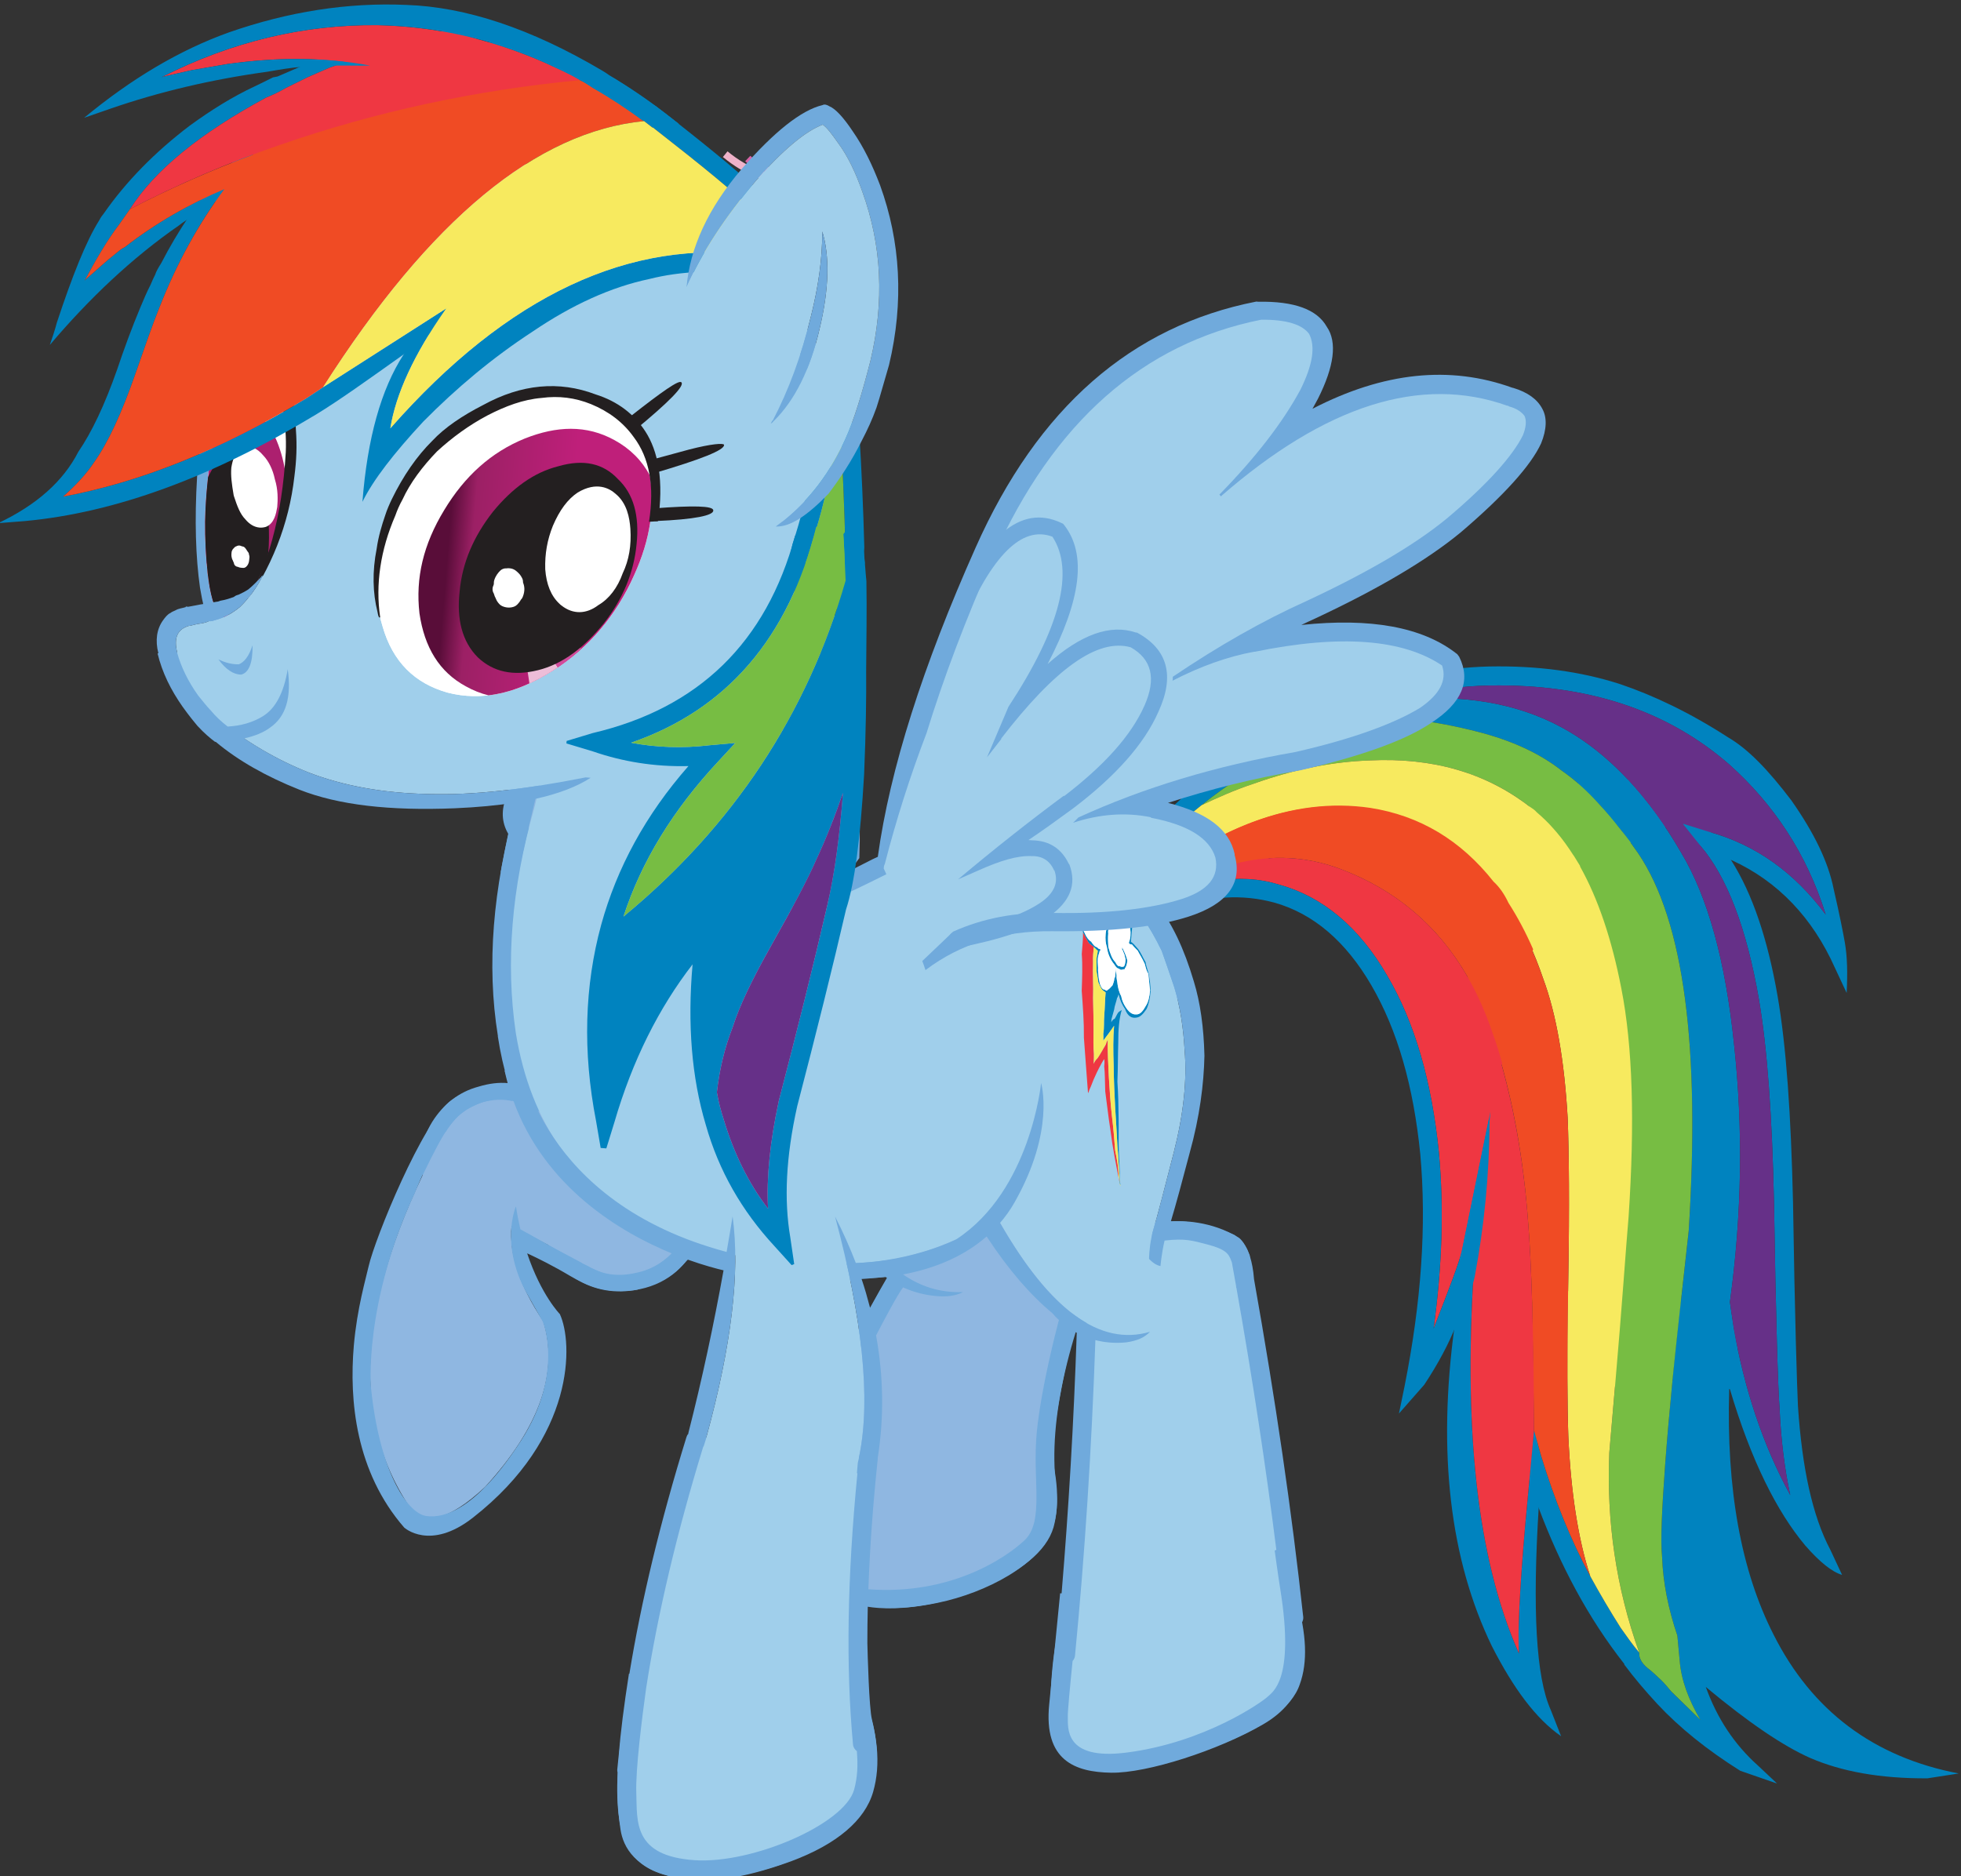 <?xml version="1.0" encoding="UTF-8"?>
<!-- Created with Inkscape (http://www.inkscape.org/) -->
<svg width="3713.4" height="3553.413" version="1.1" viewBox="0 0 185.67 177.671" xmlns="http://www.w3.org/2000/svg" xmlns:cc="http://creativecommons.org/ns#" xmlns:dc="http://purl.org/dc/elements/1.1/" xmlns:rdf="http://www.w3.org/1999/02/22-rdf-syntax-ns#" xmlns:xlink="http://www.w3.org/1999/xlink"><rect x="0" y="0" width="185.67" height="177.671" fill="#333333" stroke="none"/><defs><clipPath id="clipPath9538"><path d="M 0,1414.535 H 1280 V 0 H 0 Z"/></clipPath><linearGradient id="linearGradient9774" x2="1" gradientTransform="matrix(730.48,-60.47,-60.47,-730.48,103.252,1272.832)" gradientUnits="userSpaceOnUse"><stop stop-color="#590d39" offset="0"/><stop stop-color="#9c2065" offset=".197"/><stop stop-color="#bf1f7a" offset="1"/></linearGradient><clipPath id="clipPath9784"><path d="m516.867 1244.26c-0.355-2.037-0.574-3.993-0.609-5.922-0.013-1.214 0.059-2.477 0.177-3.654 0.364-3.042 1.098-3.912 2.383-2.633 1.348 2.173 2.313 4.426 2.879 6.8 0.054 0.133 0.069 0.309 0.135 0.528 0.541 2.607 0.784 4.376 0.749 5.506-0.111 2.882-0.8 5.727-2.124 8.627-1.764-2.72-3.019-5.795-3.59-9.252"/></clipPath><clipPath id="clipPath9824"><path d="M 0,1414.535 H 1280 V 0 H 0 Z"/></clipPath><linearGradient id="linearGradient9848" x2="1" gradientTransform="matrix(8.566 -.709 -.709 -8.566 533.473 1235.918)" gradientUnits="userSpaceOnUse"><stop stop-color="#590d39" offset="0"/><stop stop-color="#9c2065" offset=".197"/><stop stop-color="#bf1f7a" offset="1"/></linearGradient><clipPath id="clipPath9858"><path d="m535.509 1245.867c-2.567-1.662-4.561-3.917-5.85-6.856-1.286-2.939-1.567-5.611-0.796-8.107 0.721-2.533 2.295-4.061 4.619-4.713 2.376-0.612 4.841-0.106 7.457 1.549 2.566 1.621 4.517 3.917 5.801 6.813 1.337 2.941 1.574 5.661 0.853 8.195-0.772 2.497-2.302 4.018-4.675 4.627-0.669 0.185-1.343 0.278-2.025 0.278-1.728 0-3.505-0.596-5.384-1.786"/></clipPath><clipPath id="clipPath9886"><path d="M 0,1414.535 H 1280 V 0 H 0 Z"/></clipPath></defs><g transform="translate(-126.85 -.067)"><g transform="matrix(1.333,0,0,-1.333,-541.905,1700.166)"><g clip-path="url(#clipPath9538)"><g transform="translate(556.996,1262.836)"><path d="m0 0c-0.739 0.07-1.589 0.356-2.376 1.104l0.366 0.384c1.648-1.582 3.694-0.763 3.718-0.755l0.201-0.485c-0.061-0.025-0.87-0.351-1.909-0.248" fill="#d764a6"/></g><g transform="translate(557.189,1262.378)"><path d="m0 0c-1.109 0.11-2.573 0.554-4.151 1.861l0.328 0.403c3.041-2.505 5.642-1.594 5.668-1.583l0.187-0.494c-0.064-0.022-0.842-0.299-2.032-0.187" fill="#efb2c9"/></g><g transform="translate(558.114,1185.726)"><path d="m0 0h-2e-3c2e-3 0.016 6e-3 0.03 8e-3 0.045zm35.655-23.866c-0.632 2.575-2.08 4.456-4.299 5.586-1.588 1.616-0.92 12.871-0.773 15.046 1.228 1.168 1.808 2.187 1.808 3.15 5e-3 0.752-0.35 1.413-1.047 1.958-0.044 0.037-0.093 0.063-0.145 0.087-2.032 0.907-4.007 1.159-5.875 0.77-1.113 0.728-0.164 4.657 0.638 8.84 1.349 2.999 1.666 6.322 0.842 9.944-0.762 3.614-2.823 6.219-6.058 7.804-2.707 1.359-5.82 1.767-9.276 1.259-1.82-0.247-3.81-0.928-5.918-1.953-1.131-0.575-2.074-1.077-2.817-1.371l-0.649-0.26c-0.567-0.177-1.155-0.293-1.747-0.39-0.035 1.56-0.041 3.75-4e-3 6.564 0.053 5.743 0.802 12.822 2.157 21.147 0.151 0.704 0.351 1.45 0.46 2.206 0.546 4.172-0.431 7.899-2.985 11.083l0.046-5e-3c-2.549 3.232-5.94 5.012-10.133 5.378-4.145 0.362-7.974-0.786-11.306-3.505-3.428-2.711-5.389-6.138-5.933-10.353-0.614-3.901 0.254-7.393 2.492-10.547 0.12-0.146 0.241-0.293 0.403-0.486 0.493-0.579 0.978-1.166 1.372-1.78 0.362-0.527 0.724-1.008 1.079-1.532 1.653-2.705 2.579-5.435 2.744-8.19-9e-3 -1.167-0.107-2.329-0.386-3.426-0.022-0.267-0.092-0.529-0.162-0.792-1.587-5.836-2.058-11.231-1.241-16.288l-2e-3 -0.045c0.175-1.16 0.426-2.263 0.743-3.312-0.677 0.065-1.378-0.023-2.13-0.253-1.381-0.368-2.497-1.26-3.275-2.497-0.784-1.282-0.982-2.563-0.655-3.943 0.328-1.374 1.096-2.338 2.384-2.994 1.206-0.639 2.587-0.757 3.976-0.298 0.897 0.251 1.64 0.669 2.269 1.233-0.074-0.517-0.065-1.051 0.031-1.615 0.182-1.54 0.931-2.687 2.249-3.565 1.278-0.782 2.739-1.045 4.34-0.737l2e-3 0.046c1.442 0.267 2.569 0.945 3.489 2.013 0.073-0.025 3.117 4.16 3.198 4.135 1.136-4.173 1.355-22.288-4.121-30.716-0.028-0.047-0.05-0.081-0.078-0.128-1.504-1.019-2.458-2.239-2.887-3.7-0.541-1.816-0.862-3.544-0.954-5.129-0.146-1.67-0.101-3.365 0.132-4.883 0.188-1.235 1.034-2.834 4.014-3.426 0.295-0.059 0.602-0.098 0.915-0.132 1.981-0.172 4.345 0.268 7.229 1.327 3.209 1.2 5.208 2.9 5.785 4.916 0.565 1.967 0.34 4.261-0.667 6.806-0.949 2.571-2.639 4.378-5.028 5.377-1.504 0.591-3.025 0.752-4.552 0.501 0.837 3.492 3.371 14.47 4.491 23.579 3.215 0.017 5.778 0.173 7.669 0.448l-4e-3 -0.011c0.019-0.017 0.031-0.03 0.048-0.05 0.228-0.554 1.442-3.818-0.568-6.291-2.387-0.712-3.945-1.891-4.647-3.507-0.692-1.602-1.142-2.943-1.372-4.078-0.282-1.195-0.324-2.804-0.118-5.068 0.256-2.332 1.633-3.857 4-4.429 0.38-0.08 0.778-0.136 1.186-0.176 2.008-0.173 4.32 0.23 6.876 1.202 3.191 1.314 4.99 2.774 5.499 4.489 0.441 1.629 0.312 3.619-0.374 5.921-0.73 2.376-2.227 4.156-4.33 5.15-0.484 0.236-0.977 0.427-1.475 0.569l0.722 4.808c1.008 0.331 1.889 0.786 2.665 1.361 0.789 0.159 1.648 0.38 2.602 0.677 1.315 0.299 2.347 0.666 3.108 1.089 0.048-0.051 0.09-0.11 0.12-0.18-1.416-1.664-1.714-3.874-0.828-6.528 0.548-1.347 1.503-1.701 2.213-1.766 1.667-1.338 0.713-5.395-1.442-12.15-0.614-0.594-1.076-1.267-1.354-2.018-0.64-1.585-1.103-3.162-1.375-4.666-0.313-1.494-0.474-3.333-0.48-5.475-0.068-3.077 1.784-3.936 3.349-4.102l0.178-0.017c1.931-0.172 4.535 0.374 7.957 1.665 3.645 1.369 5.685 2.852 6.235 4.509 0.57 1.561 0.489 3.568-0.245 6.12" fill="#70aadc"/></g><g transform="translate(624.843,1180.983)"><path d="m0 0-0.3 1.687-3.474 0.308c-0.472-4.365-0.855-8.235-1.101-11.585-0.234-3.215-0.339-5.41-0.219-6.627 0.066-1.804 0.441-3.679 1.085-5.572l0.162-1.77c0.105-1.357 0.612-2.748 1.471-4.212-0.701 0.684-1.361 1.331-2.069 2.019-0.239 0.289-0.485 0.584-0.732 0.823-0.419 0.402-0.75 0.698-0.962 0.849-0.419 0.354-0.612 0.729-0.579 1.085-0.487 0.581-0.888 1.157-1.328 1.78-0.75 1.186-1.454 2.376-2.148 3.646-1.394 2.59-2.536 5.43-3.483 8.521l-0.513 1.843-0.351-3.474c0.219-0.647 0.437-1.249 0.645-1.942 1.564-4.18 3.575-7.949 6.117-11.176v-0.047c0.684-0.916 1.456-1.834 2.361-2.811 1.556-1.665 3.487-3.227 5.876-4.731l2.615-0.906-1.37 1.288c-1.668 1.492-2.897 3.352-3.693 5.573 3.06-2.552 5.517-4.205 7.422-5.047 2.207-0.954 4.944-1.463 8.318-1.444l2.225 0.345c-6.048 1.158-10.43 4.46-13.15 9.86-2.301 4.516-3.368 10.313-3.152 17.437 0.187 1.014 0.355 1.984 0.575 2.953-0.097 0.417-0.147 0.87-0.248 1.327" fill="#0083bf"/></g><g transform="translate(620.352,1217.984)"><path d="m0 0c-0.044 0.048-0.083 0.099-0.129 0.148l2.229-2.802c1.918-2.234 3.301-5.902 4.171-10.918 0.594-3.468 0.94-8.257 1.074-14.468 0.13-8.324 0.285-13.186 0.392-14.547 0.106-2.383 0.375-4.431 0.761-6.214-1.977 3.628-3.248 7.554-4.007 11.8l-0.278 1.911c0.861 6.257 0.94 12.364 0.296 18.302-0.607 5.938-1.872 10.496-3.755 13.621-1.172 2.036-2.457 3.765-3.772 5.181-1.291 0.113-2.473-0.011-3.571-0.27 1.467-1.249 2.889-2.948 4.285-4.958 3.262-4.822 4.413-13.771 3.591-26.812-0.428-3.871-0.818-7.343-1.146-10.543 0.92 0.229 2.244-0.021 4.072-0.713 1.493-5.028 3.327-8.695 5.364-11.115 1.018-1.168 1.904-1.873 2.603-2.073l-0.832 1.779c-1.276 2.403-2.011 5.833-2.302 10.214-0.062 1.313-0.224 6.18-0.351 14.498-0.142 6.124-0.471 11.045-1.1 14.652-0.691 3.965-1.756 7.203-3.294 9.629-0.476 0.713-0.961 1.342-1.441 2.014-0.047 0-0.896 1.063-2.593 3.233-0.615 0.145-1.231 0.285-1.946 0.351 0.417-0.399 0.908-0.935 1.473-1.657z" fill="#0083bf"/></g><g transform="translate(607.457,1196.384)"><path d="m0 0c-0.383 3.266-1.017 5.294-1.852 6-0.068-0.804-0.101-1.654-0.094-2.598-2e-3 -0.044-7e-3 -0.091-0.011-0.136 0.318-1.466 0.513-3.366 0.623-5.758l-0.647-7.404c-0.05-0.034-0.053-0.083-0.066-0.216-0.096-1.607-0.241-3.255-0.396-5.039-1.237-9.053-0.327-16.639 2.643-22.781 1.534-3.006 3.136-5.168 4.918-6.4l-0.732 1.859c-1.058 2.339-1.308 7.165-0.855 14.447 0.145 2.189 0.077 3.945-0.254 5.28l-0.081 0.14-0.625-6.683c-0.41-4.684-0.543-7.768-0.445-9.167-2.998 6.774-4.02 16.206-3.125 28.477 0.655 2.863 0.968 5.979 0.99 9.349z" fill="#0083bf"/></g><g transform="translate(588.69,1216.974)"><path d="m0 0c-1.168-0.438-2.253-1.061-3.266-1.873-0.583-0.485-1.12-0.979-1.701-1.465-0.642-0.667-1.315-1.192-1.99-1.761l-0.107-0.664c2.759 0.21 5.843 1.108 9.177 2.751 3.373 1.586 6.181 2.335 8.371 2.234 2.231-0.147 3.478-0.261 3.869-0.428 0.787-0.246 1.424-0.667 1.97-1.122 1.162-1.039 2.28-2.168 3.204-3.416 0.285-0.297 0.575-0.634 0.855-0.976l0.167 0.3 0.561-0.226c-0.294 0.743-0.754 1.637-1.433 2.594-2.105 3.195-4.991 5.104-8.711 5.699-2.438 0.395-4.962 0.256-7.586-0.459-0.828-0.197-1.618-0.491-2.446-0.776-0.331-0.106-0.609-0.263-0.934-0.412" fill="#f04b24"/></g><g transform="translate(594.034,1222.703)"><path d="m0 0c0.949 0.546 1.797 1.013 2.731 1.378 0.41 0.101 0.864 0.15 1.221 0.167 0.143 0.032 0.236 0.071 0.32 0.061 2.402 0.238 5.206-0.096 8.367-0.907 2.373-0.614 4.363-1.508 5.957-2.766 1.271-0.874 2.472-2.058 3.682-3.603 0.412-0.441 0.818-0.969 1.217-1.497 0.57 0.355 1.409 0.684 2.477 1.086-2.232 3.29-4.717 5.666-7.42 7.114-3.169 1.713-7.025 2.364-11.463 1.946 2.126 0.669 4.263 0.975 6.376 1.013 6.885 0.12 12.564-1.726 17.029-5.618 3.167-2.834 5.507-6.365 6.842-10.657-2.213 2.979-4.96 4.971-8.333 5.892l-1.797 0.56-0.055-0.129-0.047 4e-3c0.455-0.489 0.906-0.977 1.314-1.417 0.127-0.103 0.206-0.244 0.331-0.342 0.611-0.235 1.262-0.469 1.915-0.705 3.284-1.5 5.745-4.1 7.326-7.646l0.833-1.783c0.072 1.39 0.048 2.6-0.132 3.606-0.12 0.682-0.371 1.963-0.794 3.795-0.376 1.877-1.358 3.941-3.004 6.283-1.609 2.118-3.047 3.635-4.502 4.481-2.723 1.763-5.311 2.978-7.621 3.763-2.837 0.923-5.945 1.329-9.323 1.265-3.327-0.07-6.674-0.813-10.03-2.228-1.389-0.508-3.505-1.579-6.387-3.26-0.28-0.109-0.475-0.273-0.76-0.428-2.558-1.53-4.783-3.353-6.67-5.436-0.399-0.414-0.791-0.782-1.14-1.205-1.394-1.585-2.214-2.724-2.453-3.378 0.022-0.316 0.13-0.592 0.281-0.919 0.064-0.278 0.221-0.521 0.377-0.8 0.127-0.105 0.25-0.247 0.418-0.397 0.244 0.247 0.492 0.498 0.739 0.746-0.171 0.104-0.298 0.205-0.421 0.308v0.04c-0.169 0.15-0.287 0.298-0.368 0.439l4e-3 0.046c-0.111 0.232-0.182 0.462-0.111 0.77 0.259 0.341 0.657 0.844 1.153 1.338 0.302 0.381 0.694 0.794 1.137 1.208 0.434 0.359 0.737 0.695 1.067 0.94 0.395 0.413 0.733 0.649 0.873 0.728 0.546 0.538 1.126 1.067 1.848 1.636 1.795 1.462 4.171 2.961 6.996 4.508" fill="#0083bf"/></g><g transform="translate(620.997,1157.425)"><path d="m0 0-0.163 1.77c-0.644 1.893-1.019 3.767-1.085 5.572-0.12 1.217-0.015 3.411 0.22 6.627 0.14 1.885 0.324 3.948 0.539 6.161 0.322 3.163 0.708 6.587 1.131 10.403 0.822 13.042-0.329 21.991-3.59 26.813-0.18 0.259-0.36 0.512-0.541 0.761 9e-3 1e-3 0.017 1e-3 0.022 4e-3 -0.27 0.355-0.544 0.708-0.818 1.039-0.454 0.578-0.91 1.124-1.377 1.626-0.883 0.989-1.775 1.793-2.704 2.435-1.594 1.258-3.584 2.153-5.958 2.767-3.16 0.811-5.964 1.145-8.366 0.906-0.084 0.01-0.178-0.029-0.32-0.06-0.358-0.018-0.811-0.066-1.221-0.167-0.934-0.366-1.782-0.833-2.731-1.379-2.826-1.547-5.202-3.046-6.996-4.508 1.124 0.53 2.389 1.096 3.684 1.521 2.919 1.045 5.659 1.569 8.272 1.657 4.425 0.217 8.167-0.858 11.269-3.222-5e-3 0-5e-3 -5e-3 -5e-3 -5e-3 0.208-0.153 0.647-1.356 1.346-3.622 0.662-2.215 1.185-5.942 1.631-11.146 0.451-5.118 0.911-9.645 1.383-13.507 0.522-3.813 1.083-8.171 1.784-12.989-0.123-1.453-0.261-3.013-0.406-4.694-0.199-4.834 0.467-9.561 2.129-14.2-0.033-0.355 0.16-0.73 0.579-1.084 0.212-0.152 0.542-0.448 0.961-0.849 0.248-0.24 0.494-0.534 0.733-0.823 0.707-0.689 1.368-1.335 2.069-2.019-0.86 1.464-1.366 2.855-1.471 4.212" fill="#77bd43"/></g><g transform="translate(615.997,1172.188)"><path d="m0 0c0.145 1.675 0.282 3.235 0.403 4.683 2e-3 0 2e-3 0 2e-3 -2e-3 0.511 5.843 0.776 9.902 0.967 12.088 0.447 6.701 0.294 12.106-0.516 16.216-0.679 3.505-1.656 6.387-2.93 8.661l3e-3 0.04c-0.296 0.473-0.446 0.739-0.513 0.816-0.362 0.565-0.739 1.087-1.14 1.56-0.079 0.092-0.158 0.178-0.237 0.272-0.107 0.121-0.212 0.232-0.318 0.348-0.083 0.084-0.162 0.165-0.245 0.246-0.204 0.197-0.412 0.395-0.625 0.571-0.147 0.177-0.335 0.285-0.531 0.419-3.105 2.394-6.869 3.483-11.322 3.267-2.613-0.088-5.353-0.612-8.272-1.658-1.296-0.424-2.56-0.99-3.685-1.52-0.722-0.569-1.302-1.098-1.848-1.636-0.14-0.079-0.478-0.315-0.873-0.727-0.33-0.246-0.633-0.581-1.067-0.94-0.442-0.415-0.835-0.828-1.137-1.208-0.495-0.495-0.894-0.998-1.153-1.339-0.07-0.307 0-0.538 0.111-0.77l-4e-3 -0.046c0.081-0.141 0.2-0.289 0.368-0.439 6.048 5.45 11.9 7.679 17.489 6.875 3.133-0.491 5.769-1.908 7.939-4.248-0.011-0.11-0.024-0.224-0.031-0.347 0.235-0.105 0.461-0.23 0.674-0.394 0.561-0.682 1.091-1.432 1.584-2.254 0.826-1.387 1.59-3.012 2.207-4.839 0.948-2.55 1.511-5.881 1.743-9.899 0.097-2.481 0.131-6.21 0.046-11.323-6e-3 -0.338-0.011-0.662-0.015-0.988l-0.024 2e-3c-0.051-4.711-0.035-8.128 0.041-10.334 0.186-4.012 0.706-7.339 1.561-9.927 0.695-1.27 1.398-2.459 2.148-3.646 0.44-0.622 0.842-1.199 1.328-1.78-1.661 4.638-2.328 9.366-2.128 14.2" fill="#f7ea5f"/></g><g transform="translate(628.089,1175.398)"><path d="m0 0c-0.107 1.361-0.263 6.223-0.392 14.547-0.134 6.211-0.48 11-1.074 14.468-0.87 5.016-2.253 8.684-4.171 10.918l-1.221 1.53 8e-3 0.012 1.798-0.56c3.373-0.921 6.119-2.914 8.333-5.893-1.335 4.293-3.676 7.823-6.843 10.658-4.464 3.892-10.144 5.738-17.028 5.618-2.113-0.038-4.25-0.344-6.376-1.014 4.438 0.419 8.294-0.232 11.463-1.945 1.674-0.897 3.27-2.151 4.767-3.763 1.311-1.41 2.587-3.127 3.753-5.157 1.882-3.124 3.148-7.682 3.754-13.62 0.645-5.938 0.566-12.045-0.295-18.302l0.278-1.911c0.758-4.246 2.03-8.172 4.007-11.8-0.386 1.783-0.656 3.831-0.761 6.214" fill="#663088"/></g><g transform="translate(613.088,1173.341)"><path d="m0 0c-0.023 0.591-0.039 1.268-0.05 2.026-0.026 2.247-0.022 5.391 0.048 9.294 0.085 5.114 0.051 8.843-0.046 11.324-0.232 4.017-0.795 7.348-1.743 9.898-0.231 0.68-0.481 1.315-0.747 1.937 0.027 0.079 0.033 0.132 0.033 0.148-0.528 1.205-1.109 2.292-1.745 3.283-0.298 0.637-0.655 1.139-1.062 1.512-2.324 2.94-5.237 4.688-8.762 5.24-5.497 0.797-11.163-1.36-17.09-6.505-0.101-0.077-0.247-0.245-0.394-0.321v-0.044c-0.046 4e-3 -0.046 4e-3 -0.048-0.044l0.042-5e-3c0.083-0.092 0.253-0.2 0.378-0.299l0.042-0.05c0.129-0.061 0.342-0.21 0.559-0.274 0.243 0.207 0.482 0.365 0.721 0.522 4.792 3.442 9.355 4.303 13.706 2.666 3.904-1.483 6.902-4.014 8.991-7.633-2e-3 -8e-3 -2e-3 -0.014-2e-3 -0.021l2.181-5.355c1.08-3.603 1.81-7.611 2.134-12.094 0.117-1.428 0.211-3.329 0.281-5.695 0.042-2.51 0.094-5.53 0.138-9.073l0.513-1.843c0.947-3.091 2.089-5.931 3.483-8.521-0.855 2.588-1.374 5.915-1.561 9.927" fill="#f04b24"/></g><g transform="translate(609.583,1157.929)"><path d="m0 0c-0.099 1.398 0.035 4.483 0.445 9.167l0.625 6.683c-0.025 6.92-0.182 11.826-0.419 14.767-0.298 4.106-0.943 7.818-1.876 11.179 0.011 0.042 0.022 0.086 0.035 0.124-0.204 0.738-0.416 1.428-0.673 2.122-1.958 5.835-5.574 9.698-10.791 11.678-4.35 1.637-8.914 0.777-13.706-2.666-0.238-0.157-0.477-0.315-0.721-0.522 0.29 0.203 0.57 0.355 0.857 0.511 3.26 1.914 6.319 2.457 9.204 1.573 3.071-0.852 5.668-3.008 7.659-6.46 1.954-3.315 3.162-7.506 3.669-12.535 0.368-3.99 0.234-8.11-0.375-12.547 1.152 2.95 1.852 4.78 2.008 5.53l1.926 9.4-2e-3 -0.178c-0.022-3.371-0.335-6.487-0.99-9.349-0.895-12.272 0.126-21.703 3.125-28.477" fill="#ef3742"/></g><g transform="translate(592.563,1212.545)"><path d="m0 0c-2.885 0.883-5.944 0.341-9.204-1.573-0.287-0.156-0.567-0.308-0.857-0.511-0.216 0.064-0.429 0.213-0.559 0.273l-0.041 0.051c-0.125 0.099-0.296 0.207-0.379 0.299-0.653-0.301-0.82-0.645-0.572-0.891 0.298-0.297 0.673-0.555 1.144-0.818l0.517 0.268c0.85 0.51 1.692 0.889 2.525 1.173 2.468 0.952 4.811 1.063 7.051 0.461 2.804-0.78 5.101-2.779 6.898-5.859 1.876-3.213 3.007-7.216 3.487-12.022 0.456-5.072 0.071-10.521-1.126-16.525l-0.39-1.894 1.795 2.042c0.984 1.484 1.738 2.903 2.255 4.21 0.719 1.593 1.18 2.721 1.331 3.473 0.675 3.578 1.037 7.229 1.056 11.048l0.059 0.668-2.029-9.885c-0.156-0.75-0.856-2.58-2.008-5.53 0.61 4.437 0.743 8.557 0.375 12.546-0.507 5.03-1.715 9.221-3.669 12.536-1.991 3.452-4.588 5.607-7.659 6.46" fill="#0083bf"/></g><g transform="translate(559.519,1169.346)"><path d="m0 0c-0.032 2e-3 -0.057 4e-3 -0.085 0.014-0.335 0.071-0.55 0.403-0.48 0.747 1.681 7.614 5.122 14.62 10.232 20.805 0.223 0.267 0.618 0.305 0.883 0.083 0.267-0.219 0.307-0.616 0.085-0.878-4.984-6.035-8.34-12.86-9.972-20.284-0.069-0.31-0.358-0.513-0.663-0.487" fill="#70aadc"/></g><g transform="translate(576.021,1169.118)"><path d="m0 0c-0.289 0.028-0.53 0.25-0.565 0.548-0.585 4.97 0.865 11.335 4.322 18.918 0.142 0.315 0.515 0.453 0.831 0.309 0.315-0.144 0.453-0.513 0.311-0.831-3.36-7.368-4.783-13.51-4.219-18.247 0.039-0.342-0.211-0.652-0.553-0.697-0.037-4e-3 -0.083-4e-3 -0.127 0" fill="#70aadc"/></g><g transform="translate(580.142,1187.859)"><path d="m0 0c0.373 0.528 0.369 1.114-0.043 1.743-2.017 1.824-4.165 2.706-6.563 2.636 0.335 0.544 0.704 1.136 1.113 1.79 1.258 2.143 2.109 4.086 2.444 5.899 0.209 1.377 0.278 2.674 0.158 3.849-0.086 1.089-0.199 1.862-0.326 2.457-0.246 0.78-0.491 1.569-0.838 2.271-0.811 1.42-1.803 2.446-3.005 3.092l-13.523-10.362c-0.064-0.217-0.082-0.397-0.147-0.618-0.415-2.164-0.117-4.436 0.848-6.767 1.424-4.353 3.241-7.307 5.418-8.889-2.496-4.013-4.344-8.274-5.557-12.743-0.159-0.522-0.302-1.025-0.398-1.5-0.038-0.161-0.071-0.336-0.101-0.514-0.016-0.079-0.035-0.153-0.053-0.234h0.022c-0.14-1.092-0.118-2.448 0.022-4.095 0.23-2.036 1.416-3.353 3.485-3.851 2.161-0.454 4.702-0.141 7.678 0.993 2.981 1.225 4.669 2.56 5.114 4.048 0.248 0.945 0.302 2.035 0.131 3.271-0.381 4.625 0.967 10.478 4.121 17.524" fill="#8fb7e1"/></g><g transform="translate(544.062,1221.853)"><path d="m0 0-4e-3 -0.045c5.688 0.316 10.911-3.647 15.586-11.869-0.32-0.515-0.631-1.024-0.951-1.624-0.214-0.383-0.478-0.813-0.688-1.197-2.135 2.297-4.93 3.709-8.393 4.237-4.112 0.718-7.227 1.57-9.409 2.751-2.538 1.346-3.336 2.983-2.453 4.886l4e-3 0.041c0.785 1.822 2.887 2.758 6.308 2.82" fill="#70aadc"/></g><g transform="translate(539.474,1234.651)"><path d="m0 0c7.187-2.604 14.136-10.442 20.897-23.563-0.473-0.765-0.992-1.577-1.512-2.432-5.72 7.558-13.942 13.212-24.615 17.021h-0.043c-4.108 1.801-6.977 3.438-8.549 4.969-1.911 1.783-2.308 3.436-1.144 4.91 0.053 0.127 0.149 0.163 0.243 0.2 3.345 1.773 8.255 1.437 14.723-1.105" fill="#70aadc"/></g><g transform="translate(535.056,1236.519)"><path d="m0 0c-4.068 2.784-7.076 5.379-9.068 7.798-2.641 3.152-4.184 5.532-4.535 7.178-0.261 1.102-0.149 1.897 0.349 2.484 0.37 0.597 1.113 0.936 2.205 1.068l0.046-5e-3c7.89 1.377 15.523-3.241 22.983-14.045 7.03-10.041 11.771-19.529 14.268-28.505-0.614-0.85-1.191-1.783-1.769-2.767-8.264 12.4-16.38 21.282-24.479 26.794" fill="#70aadc"/></g><g transform="translate(537.883,1257.068)"><path d="m0 0c0.855 1.049 2.545 1.394 5.068 0.907 0.035-4e-3 0.083-9e-3 0.129-0.013 8.434-3.25 13.98-10.158 16.61-20.675 2.231-8.906 3.275-16.544 3.038-22.854-0.758-1.012-1.578-2.153-2.459-3.516-1.212 3.116-2.913 7.308-5.108 12.529-2.263 5.451-4.808 9.765-7.715 13.021-5.225 5.984-8.552 11.126-9.883 15.421-0.769 2.492-0.666 4.191 0.32 5.18" fill="#70aadc"/></g><g transform="translate(560.576,1211.343)"><path d="m0 0c0.567 0.892 1.081 1.656 1.591 2.374 0.013 0.09 0.02 0.177-0.011 0.315-0.259 3.258-0.692 6.483-1.359 9.642-0.458 4.039-1.286 8.467-2.483 13.244-2.534 10.1-7.799 16.713-15.788 19.836-1.765 0.336-2.95 0.167-3.588-0.452-0.559-0.76-0.583-2.059-0.035-3.995 0.821-2.49 2.279-5.26 4.387-8.319-0.046-0.038-0.089-0.083-0.12-0.144-6.198 7.676-12.503 10.972-18.916 9.92l-0.046 5e-3c-0.044 4e-3 -0.044 4e-3 -0.046-0.042-0.591-0.08-0.96-0.227-1.212-0.476-0.208-0.341-0.249-0.789-0.123-1.426 0.364-1.513 1.831-3.753 4.27-6.706 1.953-2.326 4.877-4.826 8.864-7.511 2.771-1.898 5.554-4.206 8.353-6.915-0.022-0.079-0.041-0.183-0.046-0.294-1.771 1.359-3.553 2.381-5.348 3.045l-0.044 2e-3c-5.775 2.255-10.229 2.685-13.269 1.292-0.542-0.987-0.178-2.009 1.067-3.19 1.493-1.434 4.231-2.978 8.13-4.619 5.394-1.964 10.168-4.377 14.334-7.235 0.095-0.145 0.191-0.286 0.285-0.431-1.711 0.905-3.473 1.334-5.295 1.282-2.698-0.036-4.375-0.742-5.031-2.031-0.512-1.303 0.112-2.392 1.829-3.302 2.06-1.078 5.039-1.927 8.892-2.574 2.624-0.39 4.859-1.228 6.751-2.534 0.495-0.659 1.083-1.435 1.76-2.338 0.149 0.166 0.259 0.379 0.364 0.55 0.044 0.072 0.081 0.141 0.123 0.214 0.01 0.013 0.024 0.034 0.035 0.041-7e-3 1e-3 -7e-3 4e-3 -9e-3 8e-3 0.598 1.039 1.168 1.984 1.723 2.857 4e-3 -0.032 2e-3 -0.063 0.011-0.093" fill="#8fb7e1"/></g><g transform="translate(549.509,1186.478)"><path d="M 0,0 1.289,-0.155 C 2.893,2.265 2.937,4.774 1.411,7.422 2.376,5.096 1.848,2.579 0,0" fill="#70aadc"/></g><g transform="translate(543.312,1192.637)"><path d="m0 0c1.363 1.223 2.181 2.365 2.441 3.328-1.083-1.116-2.145-2.011-3.226-2.502z" fill="#70aadc"/></g><g transform="translate(550.92,1193.9)"><path d="m0 0c-1.363 0.841-3.051 1.521-5.166 2.065-0.232-0.847-0.896-1.838-1.99-2.902-1.447 1.965-3.117 3.268-5.032 3.918-0.156 0.062-0.31 0.11-0.472 0.149-0.042 0.013-0.077 0.029-0.12 0.045l-0.044 0.045-0.022-0.045c-0.671 0.148-1.368 0.118-2.102-0.084-1.063-0.356-1.927-1.001-2.55-1.933l-2e-3 -0.045c-0.023-0.038-0.041-0.078-0.065-0.117l-0.033 0.035c-6.133-11.141-7.001-20.047-2.51-26.73 0.487-0.578 1.142-0.822 2.008-0.667 0.913 0.187 2.06 0.941 3.329 2.13 3.874 4.246 5.248 8.168 4.129 11.771-1.678 2.504-2.432 4.761-2.254 6.747 1.571-0.76 3.226-1.672 4.961-2.584 0.119-0.103 0.242-0.116 0.375-0.211l0.044-4e-3c0.978-0.624 2.131-0.812 3.411-0.523 1.28 0.247 2.282 0.926 3.095 1.979 0.362 0.478 0.609 0.988 0.76 1.521 0.855 1.88 0.967 3.712 0.25 5.44" fill="#8fb7e1"/></g><g transform="translate(593.434,1160.419)"><path d="m0 0c0.053 9e-3 0.105 0.02 0.156 0.024-0.844 7.801-2.085 16.262-3.783 25.619-9e-3 0-0.016-8e-3 -0.024-0.011-0.101 0.374-0.349 0.717-0.739 1.019-1.94 0.862-3.775 1.083-5.508 0.708 0.375 1.227 0.861 3.162 1.539 5.795 0.681 2.685 0.937 5.086 0.76 7.208-0.088 1.586-0.314 3.081-0.734 4.471-0.353 1.06-0.68 1.985-0.893 2.592-0.46 0.937-0.887 1.691-1.365 2.365-0.962 1.226-1.955 2.129-3.003 2.664-0.489 0.353-1.001 0.679-1.578 0.969-2.496 1.249-5.335 1.63-8.478 1.144-1.683-0.259-3.529-0.861-5.464-1.861-1.219-0.609-2.249-1.108-3.043-1.441-0.092-0.034-0.188-0.075-0.235-0.114l-0.089 0.052-0.323-0.152c-0.598-0.171-1.109-0.309-1.703-0.436-0.525-0.083-1.069-0.152-1.626-0.199-0.162 1.658-0.23 4.328-0.162 7.991 0.055 4.758 0.548 10.42 1.427 16.899 0.263 1.504 0.447 3.06 0.717 4.611 0.047 0.038 0.056 0.13 0.061 0.217l0.383 3.336 0.137-0.012c0.14 3.176-0.818 6.091-2.8 8.598-2.301 2.942-5.394 4.559-9.23 4.891-3.833 0.337-7.248-0.717-10.341-3.227-3.136-2.466-4.89-5.593-5.449-9.407-0.55-3.771 0.32-7.124 2.626-10.067 0.121-0.188 0.285-0.294 0.408-0.481l0.697-0.738 0.478-0.758c2.593-3.729 3.985-7.269 4.063-10.505-0.028-0.405-0.11-0.803-0.105-1.249-0.127-0.936-0.307-1.954-0.576-2.962-1.616-5.651-2.037-11.002-1.305-15.964 1.057-6.475 4.338-11.07 9.86-13.662l0.433-0.199c0.047-0.027 0.099-0.052 0.15-0.076-0.022 2e-3 -0.044 5e-3 -0.066 5e-3l0.068-7e-3c1.841-0.953 3.825-1.623 5.953-2.005 0.714-0.103 1.418-0.21 2.135-0.27 0.355-0.035 0.715-0.065 1.071-0.052 0.042-6e-3 0.09-9e-3 0.181-0.016l6e-3 0.045c1.736-0.154 3.393-0.205 4.98-0.073 1.534 0.091 2.946 0.375 4.287 0.791 1.346 0.417 3.06 1.177 5.204 2.261 2.095-3.701 4.182-6.141 6.266-7.334-0.23-7.462-0.671-14.798-1.341-22.01-0.026-0.122-0.059-0.258-0.083-0.384-0.307-1.455-0.465-3.239-0.47-5.353-0.046-2.106 0.892-3.216 2.758-3.42 1.87-0.208 4.432 0.328 7.82 1.605 3.392 1.28 5.351 2.632 5.842 4.118 0.425 1.168 0.432 2.647 0.05 4.447" fill="#a0cfeb"/></g><g transform="translate(581.659,1210.58)"><path d="m0 0c0.147-0.371 0.252-0.74 0.311-1.149 0.051-0.361 0.02-0.721-0.09-0.979-0.011-0.09 0.031-0.141 0.213-0.154 0.079-0.097 0.202-0.242 0.408-0.442 0.116-0.235 0.315-0.522 0.502-0.941 0.068-0.233 0.098-0.458 0.254-0.699 0.052-0.408 0.068-0.767 0.123-1.173-0.04-0.451-0.117-0.844-0.325-1.143-0.212-0.384-0.412-0.592-0.682-0.569-0.269-0.021-0.524 0.177-0.756 0.562-0.12 0.189-0.232 0.423-0.291 0.741-0.16 0.284-0.219 0.609-0.25 0.79-0.024 0.266-0.097 0.455-0.077 0.681-0.027 0.18-0.059 0.315-0.039 0.538-0.02-0.223-0.031-0.354-0.044-0.488-9e-3 -0.089-0.013-0.182-0.069-0.263-0.023-0.27-0.126-0.437-0.128-0.489-0.152-0.164-0.252-0.287-0.349-0.325-0.05-0.087-0.092-0.084-0.221 0.017-0.136-0.032-0.297 0.208-0.36 0.527-0.066 0.279-0.085 0.546-0.108 0.815 0.023 0.271-0.039 0.542-0.015 0.858 0.025 0.269 0.128 0.438 0.139 0.572 0.043-0.049 0.047-2e-3 0.061 0.131-9e-3 -0.087-0.053-0.039-0.134 0.01 0.081-0.049-4e-3 -0.042-0.129 0.102-0.134 0.011-0.252 0.154-0.412 0.394-0.132 0.058-0.336 0.303-0.443 0.582-0.16 0.278-0.302 0.696-0.296 1.236-0.048 0.497 0.022 0.806 0.143 1.153 0.065 0.265 0.263 0.429 0.398 0.458 0.141 0.077 0.272 0.024 0.399-0.031 0.128-0.149 0.299-0.251 0.379-0.305-0.071-0.305-0.052-0.579-0.021-0.807 0.015-0.314 0.088-0.502 0.088-0.547 0.068-0.226 0.153-0.278 0.234-0.376 0.037-0.095 0.167-0.15 0.248-0.203-0.011-0.18-0.075-0.396-0.095-0.618-0.03-0.359-0.01-0.632 0.093-0.955 0.052-0.452 0.245-0.875 0.525-1.217 0.121-0.188 0.198-0.283 0.332-0.293 0.083-0.097 0.216-0.108 0.315-0.03-4e-3 -0.043 0.088-0.05 0.092 0.038 0.103 0.125 0.162 0.303 0.184 0.571-0.067 0.272-0.175 0.551-0.366 0.928-0.013-0.135-0.017-0.177 0.027-0.18 0.074-0.188 0.113-0.283 0.149-0.375-5e-3 -0.087 0.067-0.23 0.063-0.317-0.022-0.227-0.037-0.404-0.133-0.488-0.095-0.031-0.184-0.025-0.268 0.025-0.097-0.033-0.219 0.064-0.333 0.301-0.21 0.199-0.351 0.567-0.491 1.073-0.022 0.316-0.035 0.634-6e-3 0.948-0.031 0.182 0.034 0.397 0.043 0.533 0.048 0.039 0.053 0.087 0.057 0.126-0.05-0.037-0.05-0.037-0.087 0.055-0.222 0.02-0.384 0.17-0.491 0.493-0.073 0.228-0.082 0.592-0.095 0.995-0.044 7e-3 -0.037 0.095 0.068 0.22 0.044 0.042 0.092 0.082 0.147 0.166 0.088-8e-3 0.184 0.073 0.278 0.107 0.266-0.019 0.485-0.083 0.783-0.29 0.155-0.282 0.397-0.571 0.548-0.9m0.357-2.097c-4e-3 -0.047-4e-3 -0.047 0 0 0.016 0.174 0.024 0.313 0.048 0.535 5e-3 0.089 0.029 0.313 0.053 0.582-0.105 0.363-0.165 0.731-0.351 1.15-0.114 0.239-0.226 0.468-0.385 0.707-0.165 0.195-0.336 0.343-0.502 0.449-0.178 0.059-0.397 0.124-0.618 0.144-0.042 4e-3 -0.178-0.03-0.235-0.117-0.105-0.168-0.204-0.25-0.246-0.248-0.08 0.101-0.249 0.251-0.453 0.446-0.222 0.06-0.354 0.074-0.443 0.082-0.226-0.024-0.379-0.237-0.496-0.539-0.074-0.353-0.114-0.756-0.105-1.203 0.02-0.318 0.038-0.588 0.112-0.774 0.07-0.185 0.193-0.333 0.224-0.516 0.033-0.135 0.077-0.184 0.077-0.184 0.113-0.233 0.271-0.475 0.341-0.617 0.136-0.101 0.217-0.15 0.345-0.253 0.037-0.089 0.037-0.089 0.039-0.045 0.167-0.149 0.206-0.244 0.248-0.201-0.02-0.229-0.079-0.44-0.099-0.665 0.015-0.318-5e-3 -0.537 0.015-0.855 0.059-0.32 0.09-0.548 0.115-0.731 0.148-0.369 0.267-0.606 0.438-0.666 0.039-0.05 0.083-0.096 0.087-0.051-0.05-0.582-0.057-1.167-0.096-1.611-0.046-0.487 7e-3 -0.946-0.073-1.338 0.018-0.32-1e-3 -0.501-1e-3 -0.501 0.258 0.341 0.512 0.676 0.769 1.062-0.075-0.85-0.066-1.79-0.029-2.875 9e-3 -0.987 0.055-1.979 0.106-2.927 0.059-0.905 0.112-1.807 0.161-2.757 0.073-0.767 0.097-1.489 0.143-2.031 0.014-0.36-8e-3 -0.586 0.07-0.729-0.026 0.23-0.056 0.369-0.044 0.546 0 0.538-0.041 1.08-0.068 1.804-0.028 0.715 0 1.526-0.017 2.38-0.011 0.9-0.026 1.76-0.086 2.613 0.04 0.982 0.031 1.928 0.06 2.736-4e-3 0.988 0.063 1.747 0.247 2.358-0.045-0.041-0.136-0.077-0.234-0.16-0.099-0.125-0.162-0.3-0.27-0.469-0.136-0.031-0.188-0.159-0.241-0.248 5e-3 0.045 9e-3 0.092 0.017 0.222 0.064 0.219 0.125 0.439 0.193 0.701 0.018 0.224 0.134 0.485 0.213 0.837 0.042-4e-3 0.055 0.132 0.11 0.259-7e-3 -0.087-7e-3 -0.087-3e-3 -0.044 0.097-0.412 0.248-0.741 0.45-1.028 0.178-0.509 0.478-0.671 0.798-0.611 0.269 0.026 0.471 0.231 0.73 0.611 0.162 0.348 0.243 0.745 0.289 1.278-9e-3 0.408-0.064 0.814-0.123 1.177-0.103 0.372-0.21 0.649-0.239 0.879-0.192 0.327-0.344 0.701-0.541 0.945-0.206 0.238-0.369 0.434-0.5 0.491" fill="#0083bf"/></g><g transform="translate(581.97,1209.431)"><path d="m0 0c-0.059 0.409-0.164 0.778-0.311 1.149-0.151 0.329-0.393 0.618-0.548 0.9-0.298 0.207-0.517 0.271-0.783 0.29-0.094-0.034-0.191-0.115-0.278-0.107-0.055-0.084-0.103-0.124-0.147-0.167-0.105-0.125-0.112-0.212-0.068-0.219 0.013-0.403 0.022-0.767 0.094-0.995 0.108-0.323 0.27-0.474 0.492-0.493 0.037-0.092 0.037-0.092 0.087-0.055-4e-3 -0.039-9e-3 -0.087-0.057-0.126-9e-3 -0.136-0.074-0.351-0.043-0.533-0.029-0.314-0.016-0.632 6e-3 -0.948 0.14-0.507 0.281-0.874 0.491-1.073 0.114-0.237 0.236-0.334 0.333-0.301 0.084-0.05 0.173-0.056 0.268-0.025 0.096 0.084 0.111 0.261 0.133 0.488 4e-3 0.087-0.068 0.23-0.064 0.317-0.035 0.092-0.074 0.187-0.148 0.375-0.044 2e-3 -0.04 0.044-0.027 0.18 0.191-0.377 0.299-0.656 0.366-0.928-0.022-0.269-0.081-0.446-0.184-0.571-4e-3 -0.088-0.096-0.081-0.092-0.038-0.099-0.078-0.232-0.067-0.315 0.03-0.134 0.01-0.211 0.105-0.332 0.293-0.28 0.342-0.473 0.765-0.525 1.217-0.103 0.323-0.123 0.596-0.093 0.955 0.02 0.221 0.084 0.438 0.095 0.618-0.081 0.053-0.211 0.108-0.248 0.203-0.081 0.098-0.166 0.15-0.234 0.376 0 0.045-0.073 0.232-0.088 0.547-0.031 0.228-0.051 0.502 0.021 0.807-0.08 0.054-0.251 0.156-0.379 0.305-0.127 0.055-0.258 0.108-0.399 0.031-0.135-0.029-0.333-0.193-0.398-0.459-0.121-0.346-0.191-0.655-0.143-1.152-6e-3 -0.54 0.136-0.958 0.296-1.236 0.107-0.279 0.311-0.524 0.443-0.582 0.16-0.24 0.278-0.383 0.412-0.394 0.125-0.144 0.21-0.151 0.129-0.102 0.081-0.049 0.125-0.098 0.134-0.01-0.014-0.133-0.018-0.18-0.062-0.131-0.01-0.134-0.113-0.303-0.138-0.572-0.024-0.316 0.038-0.587 0.015-0.858 0.023-0.269 0.042-0.536 0.108-0.816 0.063-0.318 0.224-0.558 0.36-0.526 0.129-0.101 0.171-0.104 0.221-0.018 0.097 0.039 0.197 0.162 0.349 0.326 2e-3 0.052 0.105 0.219 0.128 0.489 0.056 0.081 0.06 0.174 0.069 0.263 0.013 0.134 0.024 0.265 0.044 0.488-0.02-0.223 0.012-0.358 0.039-0.538-0.02-0.226 0.053-0.415 0.077-0.681 0.031-0.181 0.09-0.506 0.25-0.79 0.059-0.318 0.171-0.552 0.291-0.741 0.232-0.385 0.487-0.583 0.756-0.562 0.27-0.023 0.47 0.185 0.682 0.569 0.208 0.299 0.285 0.692 0.325 1.143-0.056 0.406-0.071 0.764-0.123 1.173-0.156 0.241-0.186 0.466-0.254 0.699-0.187 0.419-0.387 0.705-0.502 0.941-0.206 0.2-0.329 0.345-0.408 0.442-0.182 0.013-0.224 0.064-0.213 0.154 0.11 0.258 0.141 0.618 0.09 0.979" fill="#fff"/></g><g transform="translate(578.696,1208.997)"><path d="m0 0s-0.044 0.049-0.077 0.183c5e-3 -0.444-0.04-0.983-0.09-1.561 0.062-0.811 0.029-1.71-4e-3 -2.606 0.081-1.129 0.167-2.214 0.155-3.339 0.079-1.171 0.191-2.486 0.292-3.929 0.048 0.039 0.055 0.129 0.109 0.261 0.11 0.212 0.174 0.431 0.285 0.689 0.169 0.39 0.279 0.608 0.386 0.82 0.16 0.301 0.275 0.52 0.371 0.642 0.031-0.181 0.022-0.317 0-0.536 0.052-0.407 0.048-0.991 0.072-1.76 0.11-0.775 0.206-1.721 0.379-2.817 0.132-1.091 0.379-2.37 0.693-3.924-0.07 0.228-0.048 0.454-0.125 0.682 9e-3 0.589-0.114 1.221-0.241 1.864-0.059 0.817-0.127 1.584-0.23 2.45-0.103 0.902-0.16 1.808-0.215 2.712-0.044 0.99-0.103 1.893-0.079 2.7 6e-3 0.088 0 0-0.11-0.213-6e-3 -0.137-0.157-0.3-0.265-0.516-0.109-0.17-0.212-0.386-0.37-0.598-0.094-0.08-0.195-0.206-0.257-0.383 0 0 0.025 0.274 0.018 0.718-0.046 0.496-0.04 1.08-0.029 1.71 7e-3 0.628-0.015 1.394-0.03 2.248 0.03 0.849-0.033 1.711-2e-3 2.559-0.016 0.318 0.017 0.721 0.05 1.074-0.127 0.102-0.208 0.152-0.344 0.252-0.071 0.142-0.228 0.384-0.342 0.618" fill="#ef3742"/></g><g transform="translate(579.421,1208.082)"><path d="m0 0c-2e-3 -0.044-2e-3 -0.044-0.04 0.045-0.033-0.352-0.065-0.755-0.05-1.073-0.031-0.848 0.033-1.711 2e-3 -2.559 0.015-0.854 0.037-1.62 0.031-2.248-0.011-0.63-0.018-1.214 0.028-1.711 7e-3 -0.444-0.017-0.718-0.017-0.718 0.061 0.178 0.162 0.304 0.256 0.383 0.158 0.212 0.261 0.428 0.371 0.598 0.107 0.216 0.258 0.38 0.265 0.516 0.11 0.213 0.116 0.302 0.11 0.213-0.025-0.806 0.035-1.71 0.078-2.699 0.055-0.904 0.112-1.81 0.215-2.713 0.103-0.866 0.171-1.633 0.23-2.45 0.127-0.643 0.25-1.275 0.241-1.863 0.077-0.228 0.055-0.454 0.125-0.683l9e-3 0.087c-0.079 0.142-0.057 0.368-0.07 0.729-0.046 0.542-0.07 1.263-0.143 2.03-0.05 0.95-0.102 1.852-0.162 2.757-0.05 0.948-0.096 1.941-0.105 2.927-0.038 1.085-0.046 2.025 0.029 2.875-0.257-0.386-0.511-0.721-0.77-1.062 0 0 0.02 0.182 2e-3 0.501 0.079 0.392 0.027 0.851 0.073 1.338 0.039 0.444 0.045 1.029 0.096 1.611-4e-3 -0.045-0.048 2e-3 -0.088 0.051-0.171 0.06-0.289 0.297-0.438 0.666-0.024 0.183-0.055 0.411-0.114 0.731-0.02 0.318 0 0.537-0.015 0.855 0.019 0.225 0.079 0.436 0.099 0.665-0.042-0.043-0.081 0.052-0.248 0.201" fill="#f7ea5f"/></g><g transform="translate(562.787,1153.602)"><path d="m0 0c-0.331 5.274-0.138 11.323 0.583 18.236l-0.66 0.066c0.847 4.066 0.257 9.76-1.707 17.072l-0.033 0.139c-2.365 1.24-4.833 1.276-7.235-0.045 0 0-5e-3 -0.04-9e-3 -0.088 0.547-3.997-0.084-9.196-1.863-15.691l-0.779-0.197c-2.634-8.535-4.304-16.382-4.88-23.471l0.067 5e-3c-0.083-1.403-0.037-2.804 0.16-4.112 0.232-1.503 1.451-2.464 3.479-2.87 2.073-0.405 4.627 5e-3 7.783 1.164 3.02 1.133 4.855 2.677 5.375 4.476 0.433 1.524 0.339 3.325-0.281 5.316" fill="#a0cfeb"/></g><g transform="translate(536.609,1263.602)"><path d="m0 0-0.116-1.335c-1.272-0.162-2.453-0.328-3.564-0.678-2.477-0.591-4.862-1.733-7.242-3.228-1.001-0.681-2.113-1.571-3.224-2.509-0.395-0.367-0.741-0.742-1.048-1.165-1.16-1.427-2.141-3.452-2.99-5.982-0.747-2.314-1.181-4.253-1.37-5.897-0.186-1.605-0.258-3.435-0.205-5.464 0.045-2.073 0.181-3.562 0.458-4.53 0.228-1.01 0.48-1.707 0.618-2.167 0.144-0.415 0.197-0.827 0.168-1.14l1.653-0.138c1.076-7e-3 1.431-0.04 1.026-0.046 3.366-5.73 10.065-8.738 19.977-8.886 3.678 0.98 6.299 2.146 7.897 3.488 2.803 2.314 4.601 3.862 5.394 4.738 0.75 0.834 1.361 1.681 1.883 2.486 0.521 0.852 0.956 1.717 1.258 2.587 2.24 5.102 2.915 9.763 2.032 14.016-0.228 1.011-0.5 2.018-0.864 2.996-0.142 0.415-0.326 0.882-0.521 1.259-0.037 0.046-0.037 0.046-0.077 0.098l0.214 2.449c-0.545 0.945-1.235 1.815-1.92 2.724-3.219 3.79-8.109 5.923-14.674 6.359-1.648 0.144-3.268 0.104-4.763-0.035" fill="#a0cfeb"/></g><g transform="translate(536.494,1262.266)"><path d="m0 0 0.116 1.335c-1.399-0.101-2.727-0.344-4.011-0.679-2.578-0.675-5.097-1.804-7.624-3.47-0.475-0.315-1.595-1.3-3.257-2.86-0.099-0.082-0.195-0.163-0.287-0.2-1.478-1.44-2.727-3.446-3.812-6.091-1.089-2.69-1.698-5.554-1.926-8.726-0.191-3.171-0.099-5.787 0.204-7.927 0.35-2.138 0.907-3.486 1.663-4.093 0.34-0.251 0.516-0.273 0.535-0.048 0.029 0.313-0.024 0.725-0.168 1.139-0.139 0.46-0.391 1.158-0.619 2.168-0.276 0.968-0.412 2.457-0.458 4.53-0.053 2.028 0.019 3.859 0.206 5.463 0.189 1.644 0.623 3.584 1.37 5.897 0.848 2.531 1.83 4.555 2.99 5.983 0.307 0.423 0.653 0.798 1.047 1.164 1.112 0.938 2.223 1.828 3.225 2.51 2.38 1.494 4.765 2.636 7.242 3.228 1.111 0.349 2.292 0.516 3.564 0.677" fill="#70aadc"/></g><g transform="translate(516.867,1244.26)"><path d="m0 0c0.57 3.457 1.826 6.532 3.59 9.252 1.325-2.9 2.013-5.745 2.124-8.627 0.036-1.13-0.208-2.9-0.749-5.506-0.066-0.22-0.081-0.395-0.136-0.529-0.566-2.374-1.53-4.627-2.878-6.798-1.284-1.281-2.019-0.411-2.383 2.631-0.118 1.178-0.19 2.44-0.177 3.655 0.035 1.928 0.254 3.885 0.609 5.922" fill="#fff"/></g><g transform="translate(547.593,1242.748)"><path d="m0 0c-0.772 2.497-2.302 4.018-4.675 4.627-2.367 0.656-4.79 0.152-7.409-1.507-2.567-1.662-4.562-3.918-5.85-6.857-1.287-2.939-1.567-5.611-0.796-8.107 0.721-2.532 2.295-4.06 4.619-4.713 2.376-0.612 4.841-0.106 7.456 1.549 2.567 1.622 4.518 3.918 5.802 6.814 1.337 2.94 1.574 5.661 0.853 8.194" fill="#fff"/></g><g transform="translate(561.693,1235.499)"><path d="m0 0c0.053-1.441-0.329-2.215-1.18-2.192-1.291 0.159-1.842 1.015-1.54 2.429 0.824 2.262 1.42 4.458 1.74 6.586 0.311 1.004 0.587 1.567 0.746 1.818 0.089-2.521 0.225-5.093 0.276-7.613-0.018-0.226-0.053-0.576-0.042-1.028m1.03 9.252-0.052 0.408-0.303 0.163c-0.905 0.438-1.587 0.361-2.008-0.365l0.048 0.037c-0.194-0.204-0.534-0.94-1.003-2.245l-0.013-0.135c-0.314-2.083-0.805-4.058-1.416-5.893-0.491-2.07-0.213-3.486 0.938-4.214 0.383-0.26 0.776-0.381 1.264-0.469 1.922-0.076 2.824 0.966 2.832 3.122 4e-3 0.088 0.055 0.127 0.108 0.215-0.055 0.407-0.068 0.767-0.035 1.126-0.073 2.788-0.196 5.54-0.36 8.25" fill="#0083bf"/></g><g transform="translate(560.514,1233.307)"><path d="m0 0c0.851-0.023 1.232 0.751 1.18 2.192-0.011 0.452 0.024 0.802 0.041 1.028-0.05 2.52-0.186 5.092-0.276 7.613-0.158-0.251-0.434-0.814-0.745-1.818-0.32-2.128-0.916-4.324-1.741-6.586-0.302-1.414 0.25-2.27 1.541-2.429" fill="#77bd43"/></g><g transform="translate(561.566,1219.071)"><path d="m0 0c-0.239-3.171-0.607-5.833-1.103-7.945-0.942-4.096-2.113-8.799-3.465-13.978l-7e-3 -0.049c-0.598-2.777-0.87-5.357-0.745-7.57-1.416 1.832-2.439 3.986-3.137 6.291-0.212 0.647-0.383 1.288-0.499 1.979 0.184 1.601 0.541 3.141 1.12 4.616 0.498 1.57 1.427 3.47 2.702 5.739 1.647 2.909 2.725 4.975 3.227 6.146 0.723 1.546 1.356 3.157 1.907 4.771m0.026 18.366c0.059-0.858 0.101-1.938 0.162-3.292-2.711-9.468-7.991-17.443-15.779-23.866 1.28 3.931 3.533 7.598 6.753 11.043l1.192 1.291-1.81-0.16c-1.951-0.235-3.829-0.158-5.598 0.176 6.755 2.329 11.2 7.417 13.151 15.337-0.359 0.529-0.876 0.299-1.497-0.634-2.049-7.589-6.856-12.247-14.378-14.017l-1.848-0.559-0.016-0.176 1.886-0.569c2.089-0.721 4.348-1.101 6.781-1.04-3.046-3.467-5.083-7.239-6.196-11.271-1.186-4.344-1.327-9.006-0.366-13.941l0.328-1.917 0.403-0.031 0.566 1.836c1.285 4.426 3.18 8.167 5.559 11.239-0.371-4.234-0.07-8.032 0.938-11.401 0.927-3.273 2.562-6.11 4.864-8.602l1.232-1.363 0.184 0.072-0.281 1.916c-0.447 2.639-0.313 5.684 0.495 9.3 1.349 5.181 2.521 9.886 3.468 13.977 0.607 1.835 1.021 5.034 1.284 9.59 0.127 3.04 0.163 5.51 0.145 7.354 0.011 2.155 0.057 4.261 0.018 6.378-0.075 0.679-0.099 1.447-0.209 2.263-0.109 0.771-0.296 1.238-0.547 1.442-0.294 0.204-0.575 0.092-0.884-0.375" fill="#0083bf"/></g><g transform="translate(560.464,1211.127)"><path d="m0 0c0.495 2.112 0.863 4.773 1.103 7.945-0.551-1.614-1.184-3.225-1.908-4.772-0.502-1.17-1.58-3.236-3.226-6.146-1.276-2.268-2.205-4.168-2.702-5.738-0.579-1.475-0.937-3.015-1.121-4.617 0.117-0.69 0.288-1.332 0.5-1.979 0.697-2.304 1.721-4.459 3.136-6.29-0.124 2.213 0.148 4.793 0.746 7.57l7e-3 0.049c1.352 5.179 2.522 9.882 3.465 13.978" fill="#663088"/></g><g transform="translate(561.755,1234.146)"><path d="m0 0c-0.062 1.354-0.103 2.434-0.163 3.292l-1.928 0.529c-1.951-7.921-6.396-13.008-13.152-15.337 1.769-0.334 3.648-0.411 5.598-0.176l1.811 0.16-1.192-1.291c-3.22-3.446-5.474-7.113-6.753-11.044 7.787 6.424 13.067 14.399 15.779 23.867" fill="#77bd43"/></g><g transform="translate(516.867,1244.26)"><path d="m0 0c0.57 3.457 1.826 6.532 3.59 9.252 1.325-2.9 2.013-5.745 2.124-8.627 0.036-1.13-0.208-2.9-0.749-5.506-0.066-0.22-0.081-0.395-0.136-0.529-0.566-2.374-1.53-4.627-2.878-6.798-1.284-1.281-2.019-0.411-2.383 2.631-0.118 1.178-0.19 2.44-0.177 3.655 0.035 1.928 0.254 3.885 0.609 5.922" fill="#fff"/></g></g><path d="m517.075 1245.092c-0.026-0.035-0.052-0.071-0.077-0.107-0.047-0.24-0.091-0.482-0.131-0.725-0.355-2.037-0.574-3.993-0.609-5.922-0.013-1.214 0.059-2.477 0.177-3.654 0.364-3.042 1.098-3.912 2.383-2.633 1.348 2.173 2.313 4.426 2.879 6.8 0.054 0.133 0.069 0.309 0.135 0.528 0.099 0.479 0.189 0.929 0.268 1.353-0.054 0.609-0.142 1.205-0.266 1.79-0.421 1.832-1.126 3.02-2.029 3.504-0.292 0.151-0.579 0.228-0.862 0.228-0.629 0-1.242-0.379-1.868-1.162" fill="url(#linearGradient9774)"/><g clip-path="url(#clipPath9784)"><g transform="translate(515.761,1233.081)"><path d="M 0,0 1.696,2.006 1.622,2.688 C 0.274,2.134 -0.423,1.882 -0.555,1.937 -0.43,1.294 -0.215,0.647 0,0" fill="#edbdd8"/></g><g transform="translate(515.021,1237.007)"><path d="m0 0c-0.011-0.67 0.108-1.352 0.182-2.036l2.172 0.712 0.018 0.712z" fill="#d14b9b"/></g><g transform="translate(516.335,1241.203)"><path d="m0 0c0.508 1.173 1.052 1.843 1.74 1.917 0.721 0.073 1.311-0.383 1.894-1.424 0.533-1.074 0.78-2.356 0.822-3.933 0.046-1.529-0.125-2.997-0.629-4.124-0.469-1.212-1.056-1.839-1.785-1.955-0.684-0.075-1.311 0.429-1.852 1.464-0.49 1.036-0.786 2.317-0.826 3.89-0.046 1.577 0.171 2.994 0.636 4.165" fill="#231f20"/></g><g transform="translate(520.734,1241.223)"><path d="m0 0c-0.123 0.642-0.388 1.163-0.719 1.502-0.329 0.389-0.629 0.502-0.86 0.435-0.287-0.153-0.448-0.452-0.541-1.033-0.048-0.533 0.037-1.124 0.156-1.808 0.213-0.649 0.394-1.156 0.719-1.499 0.333-0.388 0.638-0.461 0.91-0.399 0.282 0.112 0.401 0.462 0.493 0.995 0.048 0.537 0.056 1.164-0.158 1.807" fill="#fff"/></g><g transform="translate(518.774,1236.279)"><path d="m0 0 0.092-0.011c0.039-0.045 0.116-0.19 0.195-0.284-2e-3 -0.044-9e-3 -0.092 0.033-0.14 0.011 0.092 0.013 0.135-0.07 0.186 0.013 0.136-0.073 0.231-0.156 0.283-0.044 4e-3 -0.039 0.05-0.09 0.011-0.081 0.05-0.087 5e-3 -0.182-0.033-0.042 2e-3 -0.042 2e-3 -0.096-0.079-0.042 5e-3 -0.046-0.04-0.051-0.083-8e-3 -0.092-0.021-0.271-0.03-0.359 0 0 0.039-0.051 0.035-0.091 0.039-0.099 0.081-0.099 0.167-0.153-3e-3 -0.04-3e-3 -0.04-7e-3 -0.089 7e-3 0.089-0.079 0.143-0.072 0.232l-0.038 0.048c-0.076 0.141-0.067 0.275-0.057 0.363 2e-3 0.049 7e-3 0.092 0.053 0.132 0.052 0.037 0.054 0.081 0.096 0.079 0.046 0.044 0.095 0.038 0.178-0.012" fill="#fff"/></g><g transform="translate(518.866,1236.268)"><path d="m0 0-0.092 0.011c-0.083 0.05-0.132 0.056-0.178 0.012-0.042 2e-3 -0.043-0.042-0.096-0.079-0.046-0.04-0.051-0.083-0.052-0.131-0.011-0.088-0.02-0.223 0.057-0.364l0.037-0.048c-7e-3 -0.089 0.079-0.143 0.072-0.232 0.085-6e-3 0.085-6e-3 0.131-0.012 0.047-3e-3 0.091-7e-3 0.095 0.036 0.138 0.038 0.142 0.124 0.197 0.254 7e-3 0.048 0.057 0.086 0.057 0.129-0.041 0.048-0.035 0.096-0.033 0.14-0.079 0.094-0.155 0.239-0.195 0.284" fill="#fff"/></g><g transform="translate(518.938,1235.05)"><path d="m0 0-0.133 0.012c-0.034 3e-3 -0.126 0.015-0.216 0.062-0.157 0.013-0.273 0.132-0.286 0.279-0.02 0.042-0.042 0.082-0.06 0.134-2e-3 0.011-6e-3 0.019-8e-3 0.028-0.128 0.223-0.112 0.431-0.099 0.545 2e-3 0.064 0.015 0.213 0.164 0.341 0.053 0.072 0.117 0.118 0.182 0.135 0.173 0.094 0.298 0.042 0.388-2e-3l0.022-5e-3c0.083-8e-3 0.158-0.045 0.209-0.11 0.026-0.025 0.059-0.074 0.096-0.13 0.033-0.049 0.065-0.107 0.105-0.156 0.053-0.057 0.073-0.124 0.076-0.197 0.025-0.051 0.036-0.112 0.034-0.17l-0.022-0.221c-0.015-0.197-0.097-0.368-0.222-0.473-0.067-0.054-0.144-0.083-0.23-0.072" fill="#fff"/></g><g transform="translate(520.118,1237.915)"><path d="m0 0c-0.369 0.035-0.702 0.23-1.002 0.589-0.375 0.384-0.576 0.932-0.815 1.661-7e-3 0.025-9e-3 0.045-0.016 0.071-0.133 0.778-0.21 1.373-0.162 1.935 0.086 0.527 0.245 1.125 0.791 1.421 0.031 0.019 0.068 0.031 0.097 0.041 0.445 0.134 0.947-0.074 1.378-0.592 0.386-0.401 0.684-1.008 0.825-1.692 0.234-0.74 0.215-1.444 0.169-1.975-0.075-0.436-0.2-1.169-0.801-1.407-0.02-9e-3 -0.044-0.015-0.063-0.017-0.138-0.035-0.27-0.046-0.401-0.035" fill="#fff"/></g></g><g clip-path="url(#clipPath9824)"><g transform="translate(547.593,1242.748)"><path d="m0 0c-0.772 2.497-2.302 4.018-4.675 4.627-2.367 0.656-4.79 0.152-7.409-1.507-2.567-1.662-4.562-3.918-5.85-6.857-1.287-2.939-1.567-5.611-0.796-8.107 0.721-2.532 2.295-4.06 4.619-4.713 2.376-0.612 4.841-0.106 7.456 1.549 2.567 1.622 4.518 3.918 5.802 6.814 1.337 2.94 1.574 5.661 0.853 8.194" fill="#fff"/></g></g><path d="m538.972 1244.243c-2.408-0.982-4.271-2.672-5.729-5.086-1.492-2.453-2.043-4.832-1.758-7.332 0.353-2.423 1.414-4.171 3.292-5.187 0.524-0.294 1.06-0.506 1.61-0.642 1.472 0.173 2.985 0.753 4.552 1.744 2.566 1.621 4.517 3.917 5.801 6.813 1.142 2.511 1.481 4.861 1.107 7.072-0.568 1.063-1.399 1.891-2.504 2.499-0.986 0.544-2.017 0.808-3.111 0.808-1.028 0-2.11-0.234-3.26-0.689" fill="url(#linearGradient9848)"/><g clip-path="url(#clipPath9858)"><g transform="translate(539.428,1225.98)"><path d="M 0,0 -0.697,4.572 0.055,5.013 C 1.594,2.417 2.442,1.081 2.62,0.912 1.865,0.542 0.969,0.167 0,0" fill="#edbdd8"/></g><g transform="translate(544.264,1228.321)"><path d="m0 0c-0.68-0.575-1.462-1.057-2.216-1.429l-2.702 4.026 0.712 0.684z" fill="#d14b9b"/></g><g transform="translate(546.907,1236.738)"><path d="m0 0c0.214 2.025-0.219 3.582-1.326 4.625-1.046 1.118-2.444 1.422-4.209 0.914-1.762-0.437-3.292-1.56-4.669-3.241-1.369-1.75-2.183-3.618-2.367-5.678-0.217-1.955 0.18-3.546 1.294-4.663 1.106-1.042 2.511-1.348 4.276-0.911 1.762 0.436 3.259 1.596 4.664 3.314 1.374 1.745 2.15 3.651 2.337 5.64" fill="#231f20"/></g><g transform="translate(537.201,1232.441)"><path d="m0 0c-0.059 0.057-0.21 0.202-0.3 0.444-7e-3 6e-3 -7e-3 0.02-9e-3 0.026-0.039 0.07-0.087 0.167-0.114 0.284-9e-3 9e-3 -9e-3 0.018-9e-3 0.029-0.107 0.167-0.123 0.382-0.037 0.566 0.018 0.032 0.02 0.045 0.029 0.094 8e-3 9e-3 6e-3 0.024 8e-3 0.031v0.057c-4e-3 0.066 9e-3 0.131 0.024 0.193 0.108 0.346 0.285 0.536 0.406 0.668 0.127 0.137 0.309 0.2 0.484 0.184 0.022 6e-3 0.048 6e-3 0.068 9e-3 0.348 0.01 0.533-0.123 0.686-0.263 0.137-0.129 0.22-0.21 0.331-0.423 0.046-0.081 0.071-0.175 0.071-0.269l6e-3 -0.072c0.101-0.24 0.149-0.573-0.018-0.996-0.03-0.077-0.067-0.145-0.125-0.196l-6e-3 -9e-3c-0.097-0.174-0.191-0.275-0.259-0.347-0.068-0.071-0.147-0.122-0.232-0.154-0.267-0.1-0.576-0.084-0.846 0.04-0.057 0.027-0.112 0.064-0.158 0.104" fill="#fff"/></g><g transform="translate(541.417,1232.514)"><path d="m0 0c-0.587 0.548-0.917 1.368-0.998 2.438-0.033 1.103 0.147 2.103 0.544 3.09 0.478 1.118 1.052 1.886 1.76 2.362 1.348 0.806 2.256 0.299 2.694-0.093 0.807-0.665 0.993-1.69 1.05-2.487 0.076-1.178-0.096-2.215-0.546-3.159-0.364-1.028-0.973-1.819-1.725-2.256-0.857-0.657-1.806-0.673-2.617-0.035-0.063 0.045-0.116 0.088-0.162 0.14" fill="#fff"/></g></g><g clip-path="url(#clipPath9886)"><g transform="translate(520.015,1252.515)"><path d="m0 0c0.206 0.344 0.42 0.682 0.62 0.939 1.274-2.897 1.968-5.788 2.076-8.627 0.083-1.086 0.039-2.158-0.108-3.27-0.385-3.423-1.648-6.547-3.693-9.422 1.824 2.895 2.816 6.58 3.08 11.137 0.085 1.972-0.294 4.292-1.142 6.972-0.281 0.925-0.573 1.668-0.833 2.271" fill="#231f20"/></g><g transform="translate(517.882,1248.663)"><path d="m0 0c-2.415 0.659-3.583 1.167-3.507 1.475 0.075 0.396 1.265 0.113 3.762-0.648z" fill="#231f20"/></g><g transform="translate(517.098,1253.087)"><path d="m0 0c1.192-0.776 1.872-1.197 2.042-1.302l-0.433-0.859c-2.416 1.647-3.545 2.644-3.426 2.948 0.103 0.125 0.666-0.101 1.817-0.787" fill="#231f20"/></g><g transform="translate(520.574,1253.323)"><path d="m0 0-0.34-0.87c-1.587 2.431-2.282 3.746-2.032 3.998 0.099 0.127 0.91-0.891 2.372-3.128" fill="#231f20"/></g><g transform="translate(547.54,1244.729)"><path d="m0 0c-0.793 1.237-1.968 2.148-3.54 2.644-2.612 0.992-5.282 0.729-7.974-0.743-1.499-0.767-2.741-1.603-3.633-2.556-1.085-1.075-2.057-2.47-2.876-4.153-0.164-0.343-0.338-0.737-0.461-1.125-0.241-0.697-0.491-1.53-0.609-2.378-0.324-1.632-0.279-3.161 0.057-4.492 0.055-0.364 0.138-0.464 0.19-0.377-0.339 2.32 0.012 4.759 1.079 7.224 0.122 0.352 0.289 0.74 0.504 1.125 0.557 1.21 1.418 2.35 2.455 3.426 1.074 0.988 2.275 1.867 3.59 2.561 1.272 0.657 2.521 1.127 3.836 1.238 1.225 0.164 2.383 0.018 3.511-0.439 1.254-0.516 2.271-1.275 3.028-2.331 1.13-1.491 1.49-3.5 1.093-6.026l0.634 0.036c0.206 1.329 0.228 2.629 0.054 3.766-0.17 1.054-0.503 1.93-0.938 2.6" fill="#231f20"/></g><g transform="translate(548.242,1238.377)"><path d="m0 0c2.795 0.115 4.167 0.401 4.112 0.768-0.02 0.313-1.411 0.346-4.167 0.137z" fill="#231f20"/></g><g transform="translate(550.662,1243.465)"><path d="m0 0c-1.651-0.439-2.573-0.716-2.801-0.74l0.23-0.964c3.41 1.002 5.085 1.666 5.028 2.033-0.035 0.133-0.892 0.074-2.457-0.329" fill="#231f20"/></g><g transform="translate(546.466,1245.81)"><path d="M 0,0 0.27,-1.013 C 2.738,1.02 3.871,2.177 3.623,2.423 3.463,2.618 2.266,1.78 0,0" fill="#231f20"/></g><g transform="translate(512.718,1255.893)"><path d="m0 0c-0.111-0.21-0.223-0.474-0.335-0.734-0.269-0.514-0.498-1.077-0.721-1.599-0.631-1.515-1.159-2.952-1.642-4.393-0.899-2.57-1.832-4.509-2.76-5.862-1.08-2.108-2.976-3.787-5.694-5.076l1.896 0.148c6.482 0.601 13.351 3.15 20.694 7.58 1.615 0.985 3.625 2.424 6.211 4.264 0.535 0.448 1.16 0.933 1.732 1.336 0.627 0.484 1.291 0.873 1.999 1.302l0.857 1.502c-0.522-0.318-1.094-0.623-1.657-0.936l-8.656-5.537-1.193-0.79c-6.069-3.692-11.84-5.974-17.276-6.984 0.879 0.78 1.625 1.569 2.19 2.419 1.02 1.436 1.97 3.51 2.929 6.256 0.714 2.045 1.258 3.617 1.718 4.745 2.939 7.512 7.651 13.122 14.037 16.79-1.537-0.634-2.957-1.451-4.351-2.544-3.98-2.842-7.17-6.471-9.546-11.068-0.212-0.341-0.368-0.6-0.432-0.819" fill="#0083bf"/></g><g transform="translate(543.025,1269.69)"><path d="m0 0-0.134 0.011c0.344-0.162 0.601-0.322 0.855-0.482l0.042-0.045c1.33-0.698 2.514-1.566 3.653-2.385l0.592-0.457 0.042-2e-3c3.492-2.728 5.922-4.692 7.2-6.019 0.952-1.43 1.449-2.461 1.486-3.048l1.1-0.771c0.105 0.172 0.167 0.345 0.242 0.655-0.04 0.139-0.022 0.315-0.09 0.545-0.015 0.36-0.199 0.826-0.419 1.386-0.311 0.563-0.741 1.275-1.215 2.038l-0.084 0.052-0.042 0.049c-1.447 1.428-3.919 3.485-7.365 6.166-0.044 2e-3 -0.086 0.053-0.129 0.096-0.126 0.105-0.294 0.211-0.461 0.357-1.705 1.049-3.493 1.703-5.273 1.854" fill="#0083bf"/></g><g transform="translate(510.154,1259.443)"><path d="m0 0 0.771 1.098c1.767 2.769 4.956 5.366 9.669 7.917 0.469 0.184 0.937 0.412 1.409 0.686l1.547 0.763c0.516 0.224 1.029 0.45 1.542 0.675 0.324 0.104 0.694 0.25 1.027 0.403 0.325 0.154 0.645 0.215 0.923 0.327l-0.044 2e-3c2.041 0.719 4.066 1.304 6.168 1.706-2.448-0.235-4.824-0.702-7.22-1.39-0.92-0.278-1.848-0.603-2.722-0.886-0.612-0.262-1.218-0.522-1.821-0.786l-0.323-0.062c-0.374-0.193-0.843-0.418-1.313-0.646-1.545-0.721-3.066-1.666-4.602-2.786-2.451-1.857-4.525-3.968-6.112-6.252-0.101-0.123-0.201-0.251-0.311-0.466-0.94-1.491-1.92-3.967-3.016-7.282-0.135-0.528-0.318-1.052-0.495-1.576 2.799 3.304 5.837 6.183 9.181 8.498 0.246 0.202 0.573 0.396 0.862 0.598 0.53 0.355 1.048 0.671 1.618 1.026 0.282 0.155 0.614 0.349 0.947 0.546l3.287 1.646c-3.781-1.107-7.349-2.864-10.573-5.366-0.237-0.112-0.43-0.278-0.625-0.44-0.725-0.566-1.411-1.223-2.132-1.837-9e-3 -0.042-0.101-0.081-0.103-0.125 0.806 1.504 1.597 2.869 2.461 4.009" fill="#0083bf"/></g><g transform="translate(543.788,1269.174)"><path d="m0 0-0.042 0.045c-0.254 0.161-0.51 0.32-0.854 0.482-5.954 2.317-11.282 2.468-15.846 0.623-2.794-1.607-5.269-3.584-7.417-5.931-2.974-1.108-5.881-2.394-8.704-3.851l-0.771-1.098c-0.86-1.132-1.646-2.485-2.444-3.977 0.028 0.034 0.078 0.06 0.085 0.093 0.722 0.614 1.408 1.271 2.133 1.836 0.194 0.163 0.388 0.328 0.625 0.44 2.207 1.715 4.583 3.068 7.07 4.117-1.839-2.472-3.386-5.278-4.613-8.419-0.461-1.129-1.004-2.7-1.719-4.745-0.958-2.746-1.909-4.82-2.928-6.256-0.566-0.85-1.311-1.639-2.19-2.42 5.436 1.011 11.207 3.293 17.276 6.985l1.193 0.79c7.595 11.921 15.189 18.17 22.799 18.901-1.139 0.819-2.322 1.687-3.653 2.385" fill="#f04b24"/></g><g transform="translate(507.71,1255.467)"><path d="m0 0c-0.013-0.011-0.018-0.022-0.018-0.033 5e-3 0.011 0.011 0.022 0.018 0.033" fill="#f04b24"/></g><g transform="translate(540.481,1270.901)"><path d="m0 0c0.819-0.387 1.637-0.817 2.411-1.2 0.344-0.162 0.596-0.368 0.853-0.524 1.279-0.739 2.472-1.517 3.564-2.332 0.85-0.072 1.7-0.151 2.545-0.219-0.341 0.209-0.671 0.505-0.965 0.757-1.1 0.814-2.284 1.636-3.518 2.416-2.882 1.467-5.953 2.36-9.07 2.589 1.361-0.345 2.797-0.875 4.18-1.487" fill="#0083bf"/></g><g transform="translate(540.481,1270.901)"><path d="m0 0c-0.384 0.17-0.771 0.332-1.164 0.487-0.28 0.112-0.561 0.219-0.844 0.323-0.048 0.021-0.105 0.037-0.158 0.057-0.863 0.313-1.733 0.588-2.614 0.821-0.643 0.209-1.237 0.386-1.813 0.504-0.04 0.047-0.128 0.056-0.215 0.062-0.397 0.064-0.616 0.075-0.64 0.019-1.495 0.255-3.005 0.397-4.533 0.433-5.206 0.05-10.341-1.162-15.323-3.691 0.686 0.163 1.376 0.325 2.108 0.486l2.597 0.448c2.878 0.405 5.636 0.46 8.275 0.152-0.015-7e-3 -0.029-0.01-0.037-0.018-0.333-0.152-0.704-0.298-1.028-0.402-0.513-0.225-1.026-0.452-1.541-0.675l-1.548-0.763c-0.471-0.274-0.94-0.502-1.409-0.686-4.713-2.551-7.902-5.148-9.669-7.917 3.431 1.769 6.977 3.304 10.638 4.553 6.806 2.369 13.944 3.902 21.329 4.607-0.771 0.471-1.592 0.813-2.411 1.2" fill="#ef3742"/></g><g transform="translate(523.257,1270.653)"><path d="m0 0c0.765 0.022 1.486 0.049 2.163 0.081 0.855 0.013 1.71-0.017 2.563 0-3.185 0.592-6.55 0.614-10.101 0.116l-2.597-0.447c-0.732-0.162-1.423-0.324-2.109-0.487 4.982 2.53 10.118 3.741 15.324 3.691 4.127-0.087 8.138-0.976 11.981-2.705 0.819-0.388 1.639-0.729 2.411-1.201 0.344-0.162 0.644-0.325 0.854-0.482l0.047-3e-3c0.683-0.414 1.362-0.834 2.003-1.248 1.358-0.39 2.751-0.873 4.145-1.397-0.377 0.306-0.715 0.559-1.052 0.812-1.219 0.957-2.536 1.836-3.944 2.681-0.129 0.1-0.295 0.203-0.469 0.308-5.08 3.005-9.71 4.531-13.918 4.672-4.162 0.186-8.397-0.479-12.612-1.954-3.525-1.262-6.935-3.302-10.278-6.065l1.852 0.643c3.428 1.185 7.146 2.076 11.146 2.627 0.87 0.148 1.688 0.298 2.591 0.358" fill="#0083bf"/></g><g transform="translate(531.862,1252.473)"><path d="m0 0-1.495-2.252c-1.607-2.465-2.584-5.974-2.932-10.477 0.76 1.553 2.231 3.444 4.311 5.689 2.367 2.395 4.932 4.552 7.792 6.415 2.817 1.911 5.572 3.155 8.274 3.725 2.252 0.569 4.774 0.661 7.531 0.332 0.483-0.133 0.884-0.168 1.246-0.109 0.228-0.02 0.365 0.057 0.55 0.088 0.513 0.224 0.903 0.594 0.964 1.262 0.04 0.489-0.129 1.134-0.508 1.931-0.572 0.636-1.349 1.017-2.319 1.234 0.999-1.435 1.497-2.421 1.486-3.048l-0.046-0.039c-9e-3 -0.045-9e-3 -0.045-0.055-0.084-0.272-0.068-0.629-0.036-1.024 0.087l-0.088 8e-3c-9.049 1.285-17.811-2.805-26.133-12.271 0.39 2.435 1.67 5.24 3.925 8.456z" fill="#0083bf"/></g><g transform="translate(556.762,1257.263)"><path d="m0 0c0.011 0.628-0.487 1.613-1.486 3.048-1.278 1.327-3.709 3.291-7.201 6.019l-0.042 2e-3 -0.591 0.457c-7.61-0.731-15.205-6.98-22.8-18.901l8.656 5.537c0.035 0.022 0.074 0.044 0.116 0.062-0.024-0.023-0.05-0.04-0.072-0.066-2.256-3.216-3.536-6.022-3.926-8.457 8.323 9.466 17.084 13.557 26.134 12.272l0.087-9e-3c0.395-0.122 0.752-0.155 1.024-0.087 0.026 0.019 0.038 0.027 0.044 0.04h2e-3c9e-3 0.044 0.05 0.039 0.055 0.083" fill="#f7ea5f"/></g><g transform="translate(521.061,1224.848)"><path d="m0 0c0.616 0.892 1.091 1.701 1.556 2.423-0.526 1.711-1.212 4.106-2.01 7.319l-0.285-0.153c-0.381-0.774-0.943-1.537-1.58-2.156-0.535-0.447-1.147-0.792-1.835-0.958-0.092-0.042-0.232-0.071-0.364-0.059-0.19-0.078-0.414-0.146-0.644-0.172s-0.456-0.094-0.734-0.161l-0.044 5e-3c-0.827-0.241-1.105-0.846-0.84-1.905l-0.184-0.074c0.524-1.706 1.094-2.876 1.881-3.621 0.75-0.693 1.333-1.237 1.837-1.598 0.808-0.024 1.915 0.326 3.246 1.11" fill="#a0cfeb"/></g><g transform="translate(517.106,1224.341)"><path d="m0 0c2.102-1.668 4.234-2.93 6.58-3.853 2.306-0.878 5.087-1.436 8.447-1.502 3.091-0.092 6.764 0.309 11.155 1.181-0.134 0.015-0.267 0.028-0.447 0.041-9.226 0.805-15.692 3.391-19.396 7.758-0.496 0.532-0.936 1.158-1.285 1.775-1.396-1.543-3.079-3.371-5.054-5.4" fill="#a0cfeb"/></g><g transform="translate(518.816,1227.468)"><path d="m0 0c0.55 0.13 0.835 0.825 0.813 2.089-0.25-0.787-0.598-1.21-0.973-1.357-0.449-4e-3 -0.892 0.081-1.451 0.353 0.522-0.719 1.074-1.081 1.611-1.085" fill="#70aadc"/></g><g transform="translate(574.435,1165.942)"><path d="m0 0c-1.4-1.294-5.295-3.879-11.064-3.45 0.103 2.896 0.319 5.972 0.668 9.274 0 0.012-6e-3 0.026-6e-3 0.032 0.46 2.918 0.414 5.821-0.115 8.728 0.478 0.918 1.557 2.973 1.921 3.412 0.712-0.325 1.512-0.546 2.393-0.619 0.715-0.063 1.35 0.018 1.868 0.285-1.553-0.06-2.977 0.36-4.268 1.255 1.819 0.336 4.09 1.075 5.94 2.697 1.536-2.35 3.11-4.162 4.666-5.449 0.145-0.175 0.299-0.333 0.467-0.487-0.203-0.76-1.258-4.817-1.567-7.921-0.344-3.439 0.57-6.398-0.903-7.757m-10.944 16.549c-0.184 0.7-0.381 1.405-0.62 2.097 0.337 0 0.949 9e-3 1.722 0.09 0.027-0.026 0.062-0.044 0.097-0.064-0.213-0.37-0.791-1.377-1.199-2.123m-15.764 2.683c-1.295-0.568-2.365-0.442-2.437-0.43-1.105 0.175-3.277 1.428-4.893 2.349-0.775 0.448-1.424 0.794-1.742 0.969-0.12 0.511-0.228 1.05-0.316 1.635 0 0-1.214-2.792 0.884-6.382l1.024-1.814s1.536-3.645-1.548-8.448c-3.086-4.794-5.414-5.563-6.751-5.353-1.399 0.225-3.321 3.363-3.902 9.087 0 0-0.563 5.929 3.139 13.917 0 0 1.883 4.933 3.726 5.924 1.109 0.599 2.104 0.835 3.249 0.559 2.253-6.161 7.584-9.336 11.299-10.857-0.349-0.335-0.934-0.811-1.732-1.156m46.544-26.77c0.014 0.288-0.032 0.932-0.107 1.716 0.066 0.116 0.11 0.253 0.096 0.397-0.817 7.531-1.966 15.404-3.496 24.003-0.05 0.664-0.155 1.191-0.287 1.603-4e-3 0.017-4e-3 0.037-6e-3 0.058-0.018 0.065-0.044 0.123-0.075 0.181-0.32 0.853-0.717 1.11-0.717 1.11-1.961 1.203-4.024 1.208-4.822 1.156 0.371 1.23 0.807 2.858 1.331 4.843 0.721 2.592 1.01 4.902 1.054 6.921-0.048 2.026-0.298 3.799-0.752 5.276-0.695 2.351-1.569 4.177-2.621 5.482-1.179 1.453-2.392 2.499-3.68 3.151-1.099 0.276-1.403-0.145-0.91-1.176 1.262-0.47 2.433-1.471 3.564-2.917 0.478-0.673 0.905-1.428 1.365-2.365 0.213-0.606 0.54-1.531 0.893-2.592 0.42-1.39 0.647-2.885 0.734-4.47 0.177-2.123-0.079-4.523-0.76-7.208-0.478-1.845-0.856-3.335-1.169-4.494-0.094-0.313-0.221-0.742-0.326-1.159-0.018-0.046-0.031-0.101-0.044-0.145-0.026-0.087-0.042-0.17-0.053-0.254-4e-3 -6e-3 -4e-3 -0.017-4e-3 -0.029-0.171-0.832-0.171-1.529-0.171-1.529s0.392-0.451 0.813-0.508c0 0 0.062 0.825 0.289 1.809 1.488 0.17 1.975-5e-3 3.014-0.271 1.372-0.357 1.545-0.676 1.736-1.204 0.011-0.023 0.022-0.054 0.031-0.083 0.1-0.561 0.195-1.116 0.298-1.666 9e-3 -0.082 0.01-0.136 0.01-0.136h0.014c1.164-6.573 2.093-12.714 2.836-18.613l-0.118-0.047s0.263-1.926 0.41-2.824c1.015-6.395-0.566-7.227-0.932-7.58-0.346-0.326-4.381-3.223-9.984-3.947-4.537-0.588-4.16 1.852-4.188 2.574-0.011 0.32 0.151 2.077 0.339 3.93 0.088 0.098 0.152 0.213 0.169 0.354 0.695 7.136 1.184 14.675 1.451 22.441 0.693-0.179 1.425-0.236 2.196-0.159 0.772 0.112 1.289 0.334 1.681 0.75-3.55-1.048-7.088 1.536-10.648 7.736 0.373 0.437 0.724 0.917 1.026 1.452 2.911 5.121 1.888 8.486 1.888 8.486s-0.735-7.635-6.004-11.092c0 0-2.946-1.522-7.152-1.702-0.423 1.106-0.914 2.209-1.48 3.313 1.938-7.244 2.541-12.888 1.734-16.947-9e-3 -0.038-0.027-0.078-0.035-0.121-2e-3 -0.031-2e-3 -0.065-4e-3 -0.097-0.033-0.12-0.051-0.239-0.081-0.356l-3e-3 -0.043-0.056-0.668 0.034-0.022c-0.72-7.388-0.826-13.708-0.313-19.255 0.017-0.2 0.127-0.364 0.274-0.474 0.081-1.007 0.052-1.834-0.197-2.746-0.684-2.439-7.218-5.273-11.319-5.002-4.408 0.296-4.08 2.771-4.151 4.796-0.057 1.666 0.418 5.397 0.701 7.431 0.82 5.262 2.17 11.005 4.059 17.16l0.022 2e-3 0.193 0.615 2e-3 0.042c1.78 6.495 2.411 11.694 1.864 15.691-0.132-0.842-0.281-1.68-0.426-2.526-13.318 3.548-14.602 13.602-14.602 13.602l-1.166-0.731c0.068-0.303 0.142-0.599 0.221-0.895-0.554 0.011-2.437-0.051-4.028-1.221-1.997-1.455-5.406-9.795-5.853-11.78-0.177-0.81-0.819-2.958-1.05-5.632-0.335-3.897 0.13-8.958 3.577-12.922 0 0 1.827-1.693 4.884 0.702 7.298 5.712 7.117 12.44 6.172 14.462 0 0-1.333 1.356-2.321 4.314 0.088-0.038 1.026-0.463 2.246-1.139 1.027-0.562 2.129-1.408 3.957-1.525 2.588-0.166 4.372 1.068 5.158 2.234 1.198-0.429 2.139-0.672 2.588-0.777-0.695-3.866-1.521-7.723-2.49-11.522l-0.017-0.098c-0.062-0.065-0.105-0.145-0.132-0.243-1.852-5.992-3.2-11.606-4.048-16.79l-0.033-9e-3c-0.351-2.247-0.594-4.157-0.724-5.776-0.032-0.345-0.072-0.696-0.105-1.034-6e-3 -0.072 6e-3 -0.134 0.026-0.201-0.232-5.069 0.956-6.855 4.066-7.439 4.079-0.755 10.666 1.433 12.976 4.184 2.087 2.48 1.252 6.061 1.019 7.03-0.206 0.867-0.302 4.631-0.322 5.415 0 0.845 9e-3 1.708 0.029 2.585 0.848-0.141 2.455-0.24 4.958 0.275 3.529 0.729 7.215 2.749 8.103 5.104 0.877 2.351-0.077 3.967 0.062 5.893 0.162 2.282 1.089 6.811 1.563 8.277 0.054-0.03 0.103-0.064 0.157-0.089-0.21-6.354-0.579-12.554-1.076-18.51l-0.103 5e-3s-0.388-3.93-0.778-7.904c-0.395-3.976 1.83-4.798 4.395-4.842 2.562-0.044 7.614 1.586 10.792 3.43 3.183 1.838 2.815 4.389 2.869 5.515" fill="#70aadc"/></g><g transform="translate(564.205,1262.228)"><path d="m0 0c-0.55 1.441-1.159 2.708-1.957 3.857-0.636 0.953-1.212 1.585-1.647 1.759-0.168 0.106-0.343 0.163-0.482 0.085-1.514-0.358-3.445-1.9-5.738-4.529-2.402-2.802-3.678-5.609-3.927-8.415 1.119 2.506 2.726 4.969 4.927 7.562 1.895 2.175 3.498 3.516 4.749 3.991 0.299-0.208 0.623-0.64 1.059-1.26 0.725-0.968 1.291-2.181 1.76-3.523 1.375-3.802 1.568-7.774 0.568-11.996-0.61-2.376-1.17-4.212-1.782-5.554-1.056-2.331-2.484-4.27-4.417-5.811l-0.048-0.042-0.482-0.363c1.03-0.039 2.222 0.755 3.75 2.326 0.861 1.137 1.64 2.325 2.352 3.748 0.429 0.818 0.763 1.551 1.059 2.376 0.245 0.744 0.51 1.753 0.89 3.027 1.069 4.484 0.811 8.774-0.634 12.762" fill="#70aadc"/></g><g transform="translate(561.189,1265.278)"><path d="m0 0c-0.437 0.62-0.761 1.052-1.059 1.26-1.252-0.475-2.854-1.817-4.75-3.991-2.201-2.593-3.807-5.057-4.927-7.562-0.561-1.795 0.066-2.835 1.894-3.04 1.778-0.2 2.906-0.658 3.248-1.364 0.384-0.751 0.737-2.398 1-5.028 1.075 2.064 2.01 4.497 2.715 7.446 0.489 1.979 0.794 3.969 0.787 5.949 0.526-1.711 0.5-4.042-0.199-6.945-0.651-2.817-1.745-5.06-3.269-6.539 0.257-1.686 0.461-4.036 0.641-7.112l0.048 0.042c1.933 1.54 3.36 3.479 4.416 5.811 0.612 1.342 1.173 3.178 1.782 5.553 1 4.223 0.807 8.195-0.567 11.997-0.469 1.342-1.035 2.555-1.76 3.523" fill="#a0cfeb"/></g><g transform="translate(560.098,1258.948)"><path d="m0 0c6e-3 -1.979-0.298-3.97-0.787-5.949-0.706-2.949-1.64-5.382-2.715-7.446-0.099-0.081-0.106-0.168-0.156-0.254 0.048 0.039 0.142 0.078 0.19 0.165 1.524 1.479 2.617 3.722 3.269 6.539 0.699 2.903 0.725 5.234 0.199 6.945" fill="#70aadc"/></g><g transform="translate(605.441,1237.57)"><path d="m0 0c3.104 2.645 4.998 4.772 5.712 6.323 0.406 0.998 0.432 1.849 0.083 2.467-0.348 0.66-1.021 1.166-2.071 1.48l-0.042 4e-3c-4.436 1.609-9.166 1.12-14.207-1.49 0.135 0.244 0.269 0.482 0.392 0.719 1.144 2.281 1.383 4.012 0.622 5.11-0.693 1.23-2.305 1.819-4.865 1.775-0.046 5e-3 -0.095 8e-3 -0.139 0.012-8.866-1.74-15.525-7.542-19.941-17.485-3.74-8.392-6.085-15.728-6.942-21.947 0.366-0.669 0.717-1.396 1.067-2.18 0-7e-3 -2e-3 -0.017-6e-3 -0.018 0.077-0.149 0.149-0.307 0.221-0.461 0.154-0.341 0.309-0.7 0.465-1.069-5e-3 -5e-3 -5e-3 -0.011-9e-3 -0.011 0.088-0.202 0.176-0.404 0.259-0.61 0.111-0.287 0.221-0.58 0.328-0.879 0.011 5e-3 0.018 0.018 0.027 0.022 0.013-0.035 0.024-0.072 0.042-0.108 0.173-0.468 0.343-0.924 0.521-1.404 0.138-0.464 0.327-0.881 0.469-1.343 2.497 1.893 5.495 2.799 8.998 2.763 4.171-0.046 7.391 0.295 9.701 1.041 2.727 0.882 3.844 2.355 3.257 4.383l7e-3 0.048c-0.37 1.764-1.955 2.945-4.737 3.645 2.959 0.969 6.098 1.746 9.432 2.323 4.357 1.012 7.463 2.132 9.275 3.367 2.193 1.426 2.82 2.989 1.98 4.683-0.074 0.093-0.116 0.189-0.204 0.239-2.413 1.881-6.087 2.549-11.012 2.027 0.331 0.157 0.66 0.318 0.993 0.464 4.446 2.082 7.902 4.115 10.324 6.11" fill="#70aadc"/></g><g transform="translate(594.46,1232.683)"><path d="m0 0c4.307 2.007 7.667 3.963 9.986 5.867 2.957 2.481 4.704 4.487 5.41 5.91 0.232 0.563 0.276 1.052 0.123 1.381-0.2 0.286-0.581 0.543-1.105 0.68-0.044 0.044-0.088 0.054-0.088 0.054h-0.046c-6.128 2.183-12.904 0.032-20.336-6.445-0.027 0.051-0.064 0.091-0.099 0.13 2.598 2.656 4.518 5.151 5.76 7.461 0.871 1.764 1.072 3.051 0.614 3.947-0.482 0.669-1.62 1.036-3.417 1.012-8.412-1.689-14.738-7.293-18.977-16.761-2.014-4.538-3.597-8.756-4.783-12.607-1.164-3.043-2.152-6.144-2.967-9.308-0.057-0.086-0.062-0.174-0.075-0.309 0.386-0.752 0.616-1.736 1.03-2.666 5e-3 0.021 0.011 0.044 0.017 0.068 0.417-0.991 0.827-2.08 1.261-3.239 0.011-0.041 0.033-0.088 0.048-0.136 0.068-0.235 0.185-0.441 0.301-0.676 0.843 0.789 1.665 1.59 2.27 2.164 2.08 0.936 4.421 1.403 7.06 1.33 3.902-0.072 6.988 0.288 9.202 0.996 1.85 0.6 2.656 1.562 2.372 2.934-0.422 1.385-1.956 2.331-4.562 2.828l-0.04 0.044c-1.808 0.36-3.64 0.219-5.51-0.399 0.136 0.127 0.259 0.254 0.38 0.378 4.611 2.112 9.749 3.668 15.415 4.65 4.123 0.942 7.049 2.038 8.853 3.137 1.383 0.95 1.922 1.941 1.565 3.006-2.758 1.862-7.174 2.238-13.303 0.979l-0.041 4e-3c-1.881-0.345-3.816-1.035-5.8-2.06 0.013 0.099 0.022 0.197 0.016 0.28 3.235 2.184 6.386 3.981 9.466 5.366" fill="#a0cfeb"/></g><g transform="translate(577.198,1238.19)"><path d="m0 0-0.129 0.056c-2.889 1.372-5.565-0.954-8.103-6.887-0.061-0.173-0.073-0.309 6e-3 -0.45 0.079-0.137 0.112-0.235 0.289-0.293 0.176-0.062 0.264-0.067 0.45 4e-3 0.138 0.031 0.232 0.112 0.294 0.291 2.145 5.02 4.263 7.175 6.44 6.355 1.584-2.433 0.556-6.474-3.124-12.082l-1.525-3.595 1.014 1.303 2e-3 0.046c3.801 4.926 6.82 7.131 9.189 6.473 1.501-0.847 1.828-2.221 0.989-4.126-0.955-2.163-2.892-4.286-5.732-6.462l4e-3 0.049c-2.446-1.811-4.905-3.752-7.523-5.95l1.449 0.637c1.59 0.712 2.784 1.061 3.773 1.017 0.762 0.022 1.315-0.335 1.612-1.039l3e-3 0.046c0.329-0.881-7e-3 -1.659-1.01-2.336-1.241-0.836-3.229-1.515-6.063-2.078-0.141-0.029-0.277-0.067-0.333-0.192-0.062-0.176-0.11-0.263-0.086-0.444 0.031-0.183 0.11-0.279 0.243-0.336 0.125-0.101 0.252-0.16 0.436-0.127 3.019 0.588 5.145 1.3 6.438 2.218 1.486 1.044 1.988 2.255 1.447 3.695l-0.044 0.049c-0.493 1.03-1.335 1.644-2.595 1.665-0.086 6e-3 -0.178 0.012-0.268 0.019 0.956 0.641 1.96 1.361 3.163 2.242 3.029 2.297 5.07 4.587 6.074 6.885 1.168 2.542 0.659 4.432-1.528 5.61l-0.088 8e-3c-1.79 0.604-3.873-0.113-6.258-2.238 2.372 4.554 2.793 7.795 1.175 9.869z" fill="#70aadc"/></g><g transform="translate(543.645,1220.14)"><path d="m0 0c-0.136 0.01-0.224 0.017-0.357 0.027-4.391-0.872-8.064-1.273-11.155-1.181-3.36 0.066-6.141 0.624-8.447 1.502-1.631 0.646-3.165 1.452-4.651 2.45 0.762 0.168 1.376 0.421 1.832 0.76 1.149 0.796 1.534 2.157 1.262 4.158-0.278-1.681-0.872-2.799-1.773-3.348-0.712-0.436-1.541-0.676-2.494-0.73-0.458 0.359-0.833 0.7-1.195 1.139-0.337 0.344-0.613 0.728-0.9 1.065-0.698 0.977-1.217 2.026-1.493 3.044l6e-3 5e-3c-0.265 1.059 0.013 1.664 0.84 1.904l0.044-4e-3c0.278 0.066 0.504 0.135 0.734 0.161s0.454 0.094 0.644 0.171c0.132-0.012 0.272 0.017 0.364 0.06 0.688 0.165 1.3 0.51 1.835 0.957 0.637 0.619 1.199 1.382 1.58 2.157 3e-3 0.042 7e-3 0.089 0.057 0.129-0.05-0.04-0.096-0.084-0.149-0.17-0.3-0.332-0.592-0.619-0.888-0.865-0.234-0.157-0.467-0.274-0.705-0.384-0.136-0.037-0.233-0.072-0.324-0.155-0.283-0.11-0.608-0.215-0.969-0.274-0.091-0.039-0.189-0.073-0.231-0.068-0.181-0.03-0.324-0.061-0.451-0.05l-0.048-0.038c-0.412-0.055-0.912-0.149-1.554-0.274-0.09 9e-3 -0.09 9e-3 -0.13 0.015-0.048 3e-3 -0.048 3e-3 -0.05-0.041-0.233-0.072-0.502-0.097-0.697-0.212-0.138-0.077-0.276-0.108-0.371-0.194-0.236-0.11-0.388-0.324-0.541-0.53-0.443-0.617-0.568-1.422-0.329-2.345-0.02 0-0.035-5e-3 -0.059-5e-3 0.333-1.378 0.943-2.596 1.782-3.794 0.48-0.67 0.846-1.11 1.047-1.35 0.494-0.538 0.915-0.885 1.252-1.139 0.018-2e-3 0.033 0 0.051 0 1.591-1.337 3.592-2.463 5.938-3.398 2.781-1.098 6.426-1.508 11.025-1.323 1.604 0.069 3.042 0.204 4.319 0.403-0.402-1.477-1.043-4.959-1.043-4.959l1.224-0.244c0.089 0.623 0.973 4.349 1.242 5.469 1.631 0.362 2.937 0.858 3.926 1.499" fill="#70aadc"/></g></g></g></g></svg>
